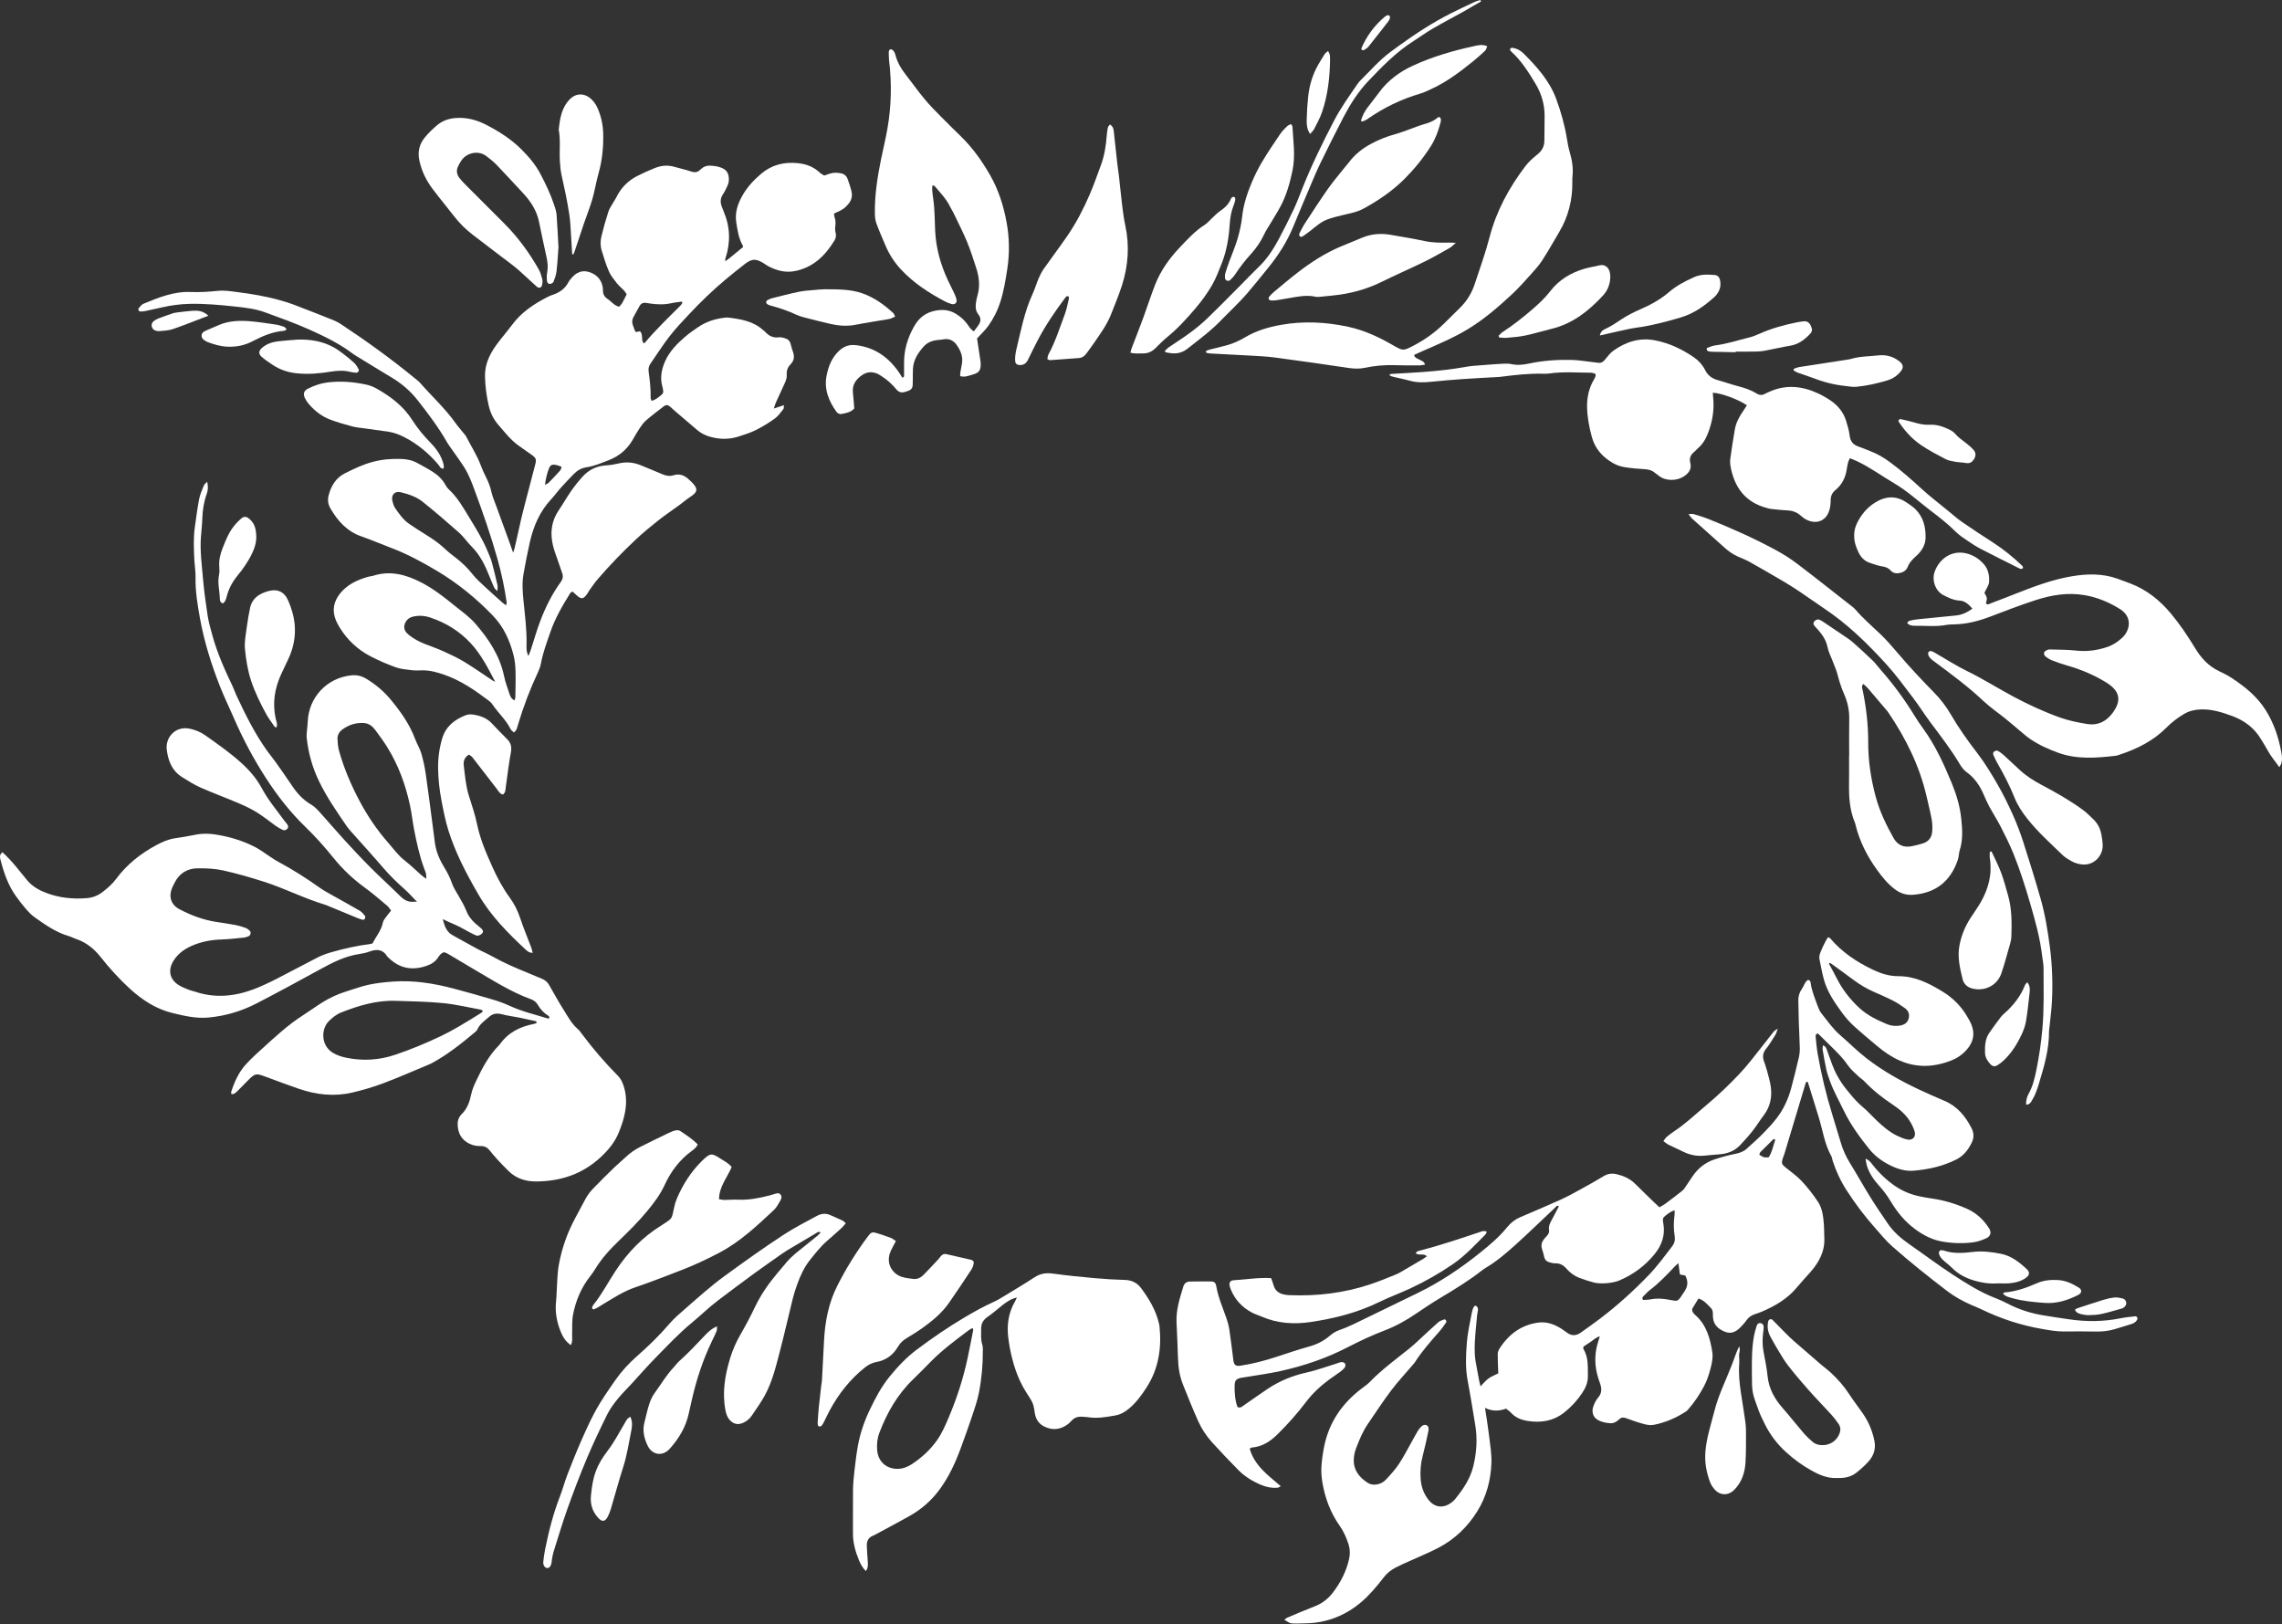 <?xml version="1.0" encoding="UTF-8"?> <svg xmlns="http://www.w3.org/2000/svg" width="3271" height="2328" viewBox="0 0 3271 2328" fill="none"><rect x="0" y="0" width="3271" height="2328" fill="#333333" stroke="none"/><g clip-path="url(#clip0_24_258)"><mask id="mask0_24_258" style="mask-type:luminance" maskUnits="userSpaceOnUse" x="0" y="0" width="3272" height="2328"><path d="M0 0.002H3271V2327.44H0V0.002Z" fill="white"></path></mask><g mask="url(#mask0_24_258)"><path d="M2544.69 1633.59C2543.92 1633.21 2543.15 1632.82 2542.38 1632.44C2536.06 1638.65 2529.69 1644.8 2523.48 1651.12C2522.52 1652.09 2522.3 1653.79 2521.79 1655.05C2528.82 1659.37 2527.53 1658.87 2535.12 1658.9C2540.2 1651.28 2541.59 1642.13 2544.69 1633.59ZM2405.8 1810.37C2403.3 1812.65 2402.07 1813.63 2400.99 1814.77C2389.6 1826.89 2378.13 1838.92 2364.84 1849.06C2361.64 1851.51 2358.89 1854.57 2356.04 1857.45C2354.69 1858.82 2353.03 1860.29 2355.18 1863.18C2358.35 1862.96 2362.01 1863.13 2365.49 1862.4C2373.58 1860.71 2381.54 1861.08 2389.65 1862.4C2406.73 1865.17 2403.62 1867.34 2414.58 1850.86C2419.69 1843.18 2419.84 1835.88 2415.6 1828.16C2413.09 1827.66 2410.81 1827.21 2407.99 1826.65C2407.33 1821.68 2406.69 1816.94 2405.8 1810.37ZM2128.61 2017.64C2130.62 2031.31 2132.91 2044.94 2134.54 2058.66C2136.08 2071.55 2138.29 2084.59 2137.76 2097.46C2136.77 2121.68 2130.75 2144.72 2117.74 2165.76C2103.68 2188.49 2085.15 2206.27 2061.59 2218.53C2047.91 2225.65 2033.54 2231.44 2019.49 2237.86C2013.2 2240.73 2006.83 2243.44 2000.71 2246.63C1993.81 2250.22 1987.81 2254.92 1983.04 2261.31C1977.95 2268.15 1972.39 2274.67 1966.72 2281.04C1946.94 2303.25 1922.86 2318.65 1893.53 2324.47C1882.06 2326.74 1870.12 2326.98 1858.37 2327.4C1850.6 2327.68 1848.57 2326.41 1841.05 2321.47C1842.45 2320.43 1843.53 2319.26 1844.86 2318.7C1857.97 2313.18 1871.03 2307.52 1884.3 2302.41C1894.92 2298.32 1903.61 2291.65 1910.35 2282.88C1921.34 2268.58 1929.55 2252.75 1933.67 2234.97C1935.48 2227.2 1935.15 2219.68 1932.57 2212.16C1929.53 2203.26 1925.81 2194.68 1920.37 2186.98C1907.19 2168.34 1899.41 2147.51 1895.58 2125.2C1894.28 2117.65 1893.68 2109.81 1894.12 2102.18C1894.68 2092.47 1896.12 2082.74 1898.04 2073.2C1905.01 2038.52 1923.86 2011.38 1951.76 1990.15C1955.64 1987.19 1959.81 1984.48 1963.17 1981C1980.77 1962.78 2001.22 1947.96 2020.88 1932.19C2024.68 1929.15 2028.24 1925.8 2031.83 1922.5C2041.71 1913.42 2051.43 1904.17 2061.48 1895.28C2063.77 1893.26 2067.03 1892.18 2070.01 1891.12C2071.83 1890.47 2074.1 1893.59 2072.99 1895.21C2070.01 1899.54 2067.06 1903.94 2063.61 1907.89C2051.31 1921.99 2038.77 1935.88 2028.64 1951.7C2027.76 1953.07 2026.72 1954.33 2025.66 1955.57C2015.12 1967.95 2003.96 1979.86 1994.17 1992.8C1982.41 2008.35 1971.79 2024.77 1960.73 2040.84C1953.29 2051.66 1948.44 2063.74 1943.75 2075.91C1941.68 2081.29 1940.59 2086.78 1940.49 2092.56C1940.21 2107.77 1948.85 2117.7 1960.5 2125.34C1967.84 2130.16 1979.59 2128.06 1986.28 2121C1992.98 2113.93 1999.6 2106.6 2005.02 2098.56C2011.59 2088.82 2016.89 2078.22 2022.7 2067.97C2025.9 2062.32 2028.93 2056.56 2032.23 2050.96C2033.45 2048.88 2035.08 2047 2036.74 2045.23C2038.75 2043.07 2041.21 2041.61 2044.34 2042.5C2046.88 2043.22 2048.42 2046.46 2047.49 2050.88C2044.98 2062.82 2042.44 2074.76 2039.31 2086.55C2036.34 2097.73 2035.48 2108.98 2036.39 2120.42C2037.24 2131.21 2040.87 2141.08 2047.56 2149.63C2056.18 2160.64 2068.5 2162.27 2079.86 2154.02C2081.82 2152.59 2083.82 2151.05 2085.33 2149.18C2096.89 2134.87 2107.33 2119.89 2111.8 2101.62C2116.59 2082.04 2117.92 2062.28 2114.59 2042.32C2111.04 2021.07 2107.72 1999.77 2103.7 1978.6C2100.31 1960.78 2101.17 1942.98 2102.5 1925.12C2103.55 1910.9 2106.81 1897.03 2109.37 1883.05C2110.96 1874.32 2113.63 1869.98 2116.01 1871.82C2120.56 1875.34 2117.72 1879.98 2117.36 1884.21C2115.84 1902.43 2113.21 1920.58 2113.9 1938.93C2114.04 1942.58 2114.27 1946.26 2114.88 1949.85C2116.6 1959.87 2118.53 1969.85 2120.42 1979.84C2120.85 1982.09 2121.48 1984.29 2122.14 1987.02C2133.1 1975.2 2133.1 1975.2 2147.62 1968.4C2147.31 1959.16 2146.78 1949.93 2146.82 1940.7C2146.83 1938.04 2147.99 1935.06 2149.47 1932.77C2162.67 1912.25 2180.74 1898.75 2205.42 1895.59C2217.21 1894.09 2227.88 1898.09 2237.78 1904.22C2240.89 1906.14 2243.77 1908.43 2246.77 1910.53C2253.32 1915.11 2259.76 1914.37 2266 1909.91C2274.93 1903.53 2283.93 1897.23 2292.68 1890.61C2318.36 1871.19 2342.15 1849.63 2364.39 1826.38C2370.28 1820.22 2375.65 1813.56 2381.01 1806.93C2386.12 1800.61 2390.77 1793.92 2395.89 1787.61C2399.67 1782.94 2401.53 1778.17 2400.48 1771.91C2398.72 1761.45 2398.97 1750.85 2400.37 1740.31C2400.58 1738.77 2400.4 1737.18 2400.4 1734.69C2393.88 1736.68 2389.31 1740.53 2384.9 1744.49C2383.9 1745.39 2383.65 1747.43 2383.56 1748.98C2383.46 1750.56 2383.96 1752.19 2384.24 1753.79C2387.11 1770.19 2382 1784.67 2372 1797.09C2358.28 1814.12 2341.01 1826.95 2320.72 1835.43C2311.67 1839.21 2294.25 1840.7 2284.81 1838.25C2277.74 1836.42 2270.77 1834.12 2263.93 1831.55C2256.59 1828.79 2250.37 1824.11 2245.22 1818.21C2240.95 1813.33 2236.03 1810.52 2229.32 1810.68C2226.16 1810.75 2222.88 1809.84 2219.82 1808.87C2216.57 1807.84 2214.41 1805.47 2213.56 1801.98C2212.61 1798.03 2211.67 1794.07 2210.36 1790.24C2208.6 1785.11 2209.71 1780.62 2212.79 1776.46C2213.99 1774.84 2215.44 1773.38 2216.83 1771.9C2219.17 1769.44 2220.93 1766.64 2220.38 1763.17C2219.41 1757.04 2222.19 1752.16 2224.98 1747.13C2228.31 1741.14 2231.33 1734.98 2234.51 1728.84C2231.41 1727.2 2230.43 1729.61 2229.18 1730.78C2210.2 1748.58 2191.56 1766.77 2172.24 1784.2C2158.67 1796.44 2144.72 1808.35 2128.82 1817.65C2127.42 1818.47 2126.08 1819.42 2124.81 1820.43C2106.21 1835.04 2086.11 1847.37 2065.84 1859.49C2053.63 1866.78 2041.71 1874.61 2029.98 1882.67C2015.82 1892.38 2000.96 1900.67 1984.92 1906.82C1966.67 1913.81 1949.04 1922.03 1931.65 1931.03C1901.18 1946.8 1868.75 1957.75 1835.27 1965.14C1818.22 1968.9 1800.84 1971.14 1783.6 1974.06C1782 1974.33 1780.36 1974.44 1778.78 1974.8C1771.87 1976.39 1769.92 1978.51 1769.71 1985.67C1769.41 1996.25 1770.29 2006.72 1773.69 2016.47C1777.93 2018.89 1780.32 2015.98 1782.85 2014.25C1794.26 2006.46 1805.47 1998.38 1816.95 1990.7C1834.03 1979.26 1852.65 1971.67 1872.83 1967.21C1887.07 1964.07 1900.86 1958.9 1914.85 1954.62C1917.57 1953.79 1920.24 1952.49 1923 1952.25C1924.68 1952.11 1927.27 1953.13 1928.03 1954.45C1928.81 1955.83 1928.56 1958.7 1927.57 1960.01C1925.67 1962.54 1923.07 1964.64 1920.49 1966.56C1915.6 1970.19 1910.45 1973.48 1905.54 1977.08C1893.04 1986.28 1881.77 1996.66 1872.29 2009.12C1859.72 2025.63 1846 2041.19 1831.18 2055.78C1820.71 2066.08 1809.09 2073.65 1794.03 2074.77C1793.34 2074.82 1792.69 2075.57 1791.34 2076.42C1794.42 2087.84 1801.05 2097.61 1808.91 2106.11C1816.81 2114.64 1826.27 2121.74 1835.81 2130.14C1833.88 2131.1 1832.64 2132.19 1831.32 2132.31C1823.47 2133.02 1815.91 2131.63 1808.64 2128.66C1796.08 2123.53 1784.57 2116.62 1775.03 2106.95C1762.19 2093.92 1749.53 2080.7 1737.27 2067.13C1729.07 2058.05 1722.3 2047.72 1717.31 2036.57C1709.66 2019.51 1702.76 2002.11 1695.79 1984.76C1691.04 1972.95 1688.96 1960.57 1688.57 1947.83C1688.05 1930.36 1687.23 1912.9 1686.43 1895.44C1685.61 1877.57 1691.04 1860.9 1696.1 1844.16C1697.57 1839.28 1700.86 1836.81 1706.03 1836.8C1715.79 1836.78 1725.55 1836.51 1735.31 1836.69C1740.66 1836.79 1742.46 1838.19 1743.47 1843.88C1746.25 1859.65 1752.63 1874.21 1757.88 1889.16C1759.76 1894.5 1761.29 1900.07 1762.14 1905.66C1764.2 1919.32 1765.78 1933.05 1767.54 1946.75C1767.7 1947.96 1767.73 1949.19 1767.95 1950.39C1769.11 1956.67 1771.57 1958.45 1778.22 1957.4C1795.94 1954.62 1813.25 1950.19 1830.28 1944.54C1845.71 1939.42 1861.15 1934.25 1876.8 1929.87C1887.62 1926.83 1897.18 1922.15 1905.71 1914.82C1909.64 1911.44 1914.25 1908.32 1919.1 1906.66C1932.25 1902.15 1944.53 1895.83 1956.96 1889.78C1982.19 1877.52 2007.43 1865.29 2032.64 1853C2064.25 1837.6 2093.29 1818.05 2120.64 1796.22C2134.87 1784.87 2148.96 1773.03 2160.55 1758.66C2165.43 1752.61 2171.58 1747.84 2178.82 1744.7C2197.85 1736.47 2217.01 1728.52 2235.9 1719.96C2246.25 1715.27 2256.24 1709.76 2266.22 1704.31C2277.28 1698.27 2288.26 1692.06 2299.05 1685.55C2305.1 1681.9 2311.21 1681.46 2317.8 1683.06C2327.46 1685.41 2336.27 1689.31 2343.47 1696.4C2352.45 1705.24 2361.48 1714.05 2370.52 1722.84C2373.1 1725.35 2375.79 1727.74 2378.64 1730.39C2381.55 1728.67 2384.11 1727.46 2386.34 1725.8C2394.8 1719.51 2403.28 1713.23 2411.47 1706.6C2413.93 1704.62 2415.57 1701.58 2417.42 1698.92C2420.21 1694.91 2422.88 1690.82 2425.57 1686.75C2433.47 1674.8 2444.11 1666.18 2457.69 1661.71C2467.33 1658.54 2477.17 1655.83 2487.1 1653.83C2493.28 1652.58 2498.91 1650.83 2503.56 1646.59C2511.36 1639.48 2519.33 1632.51 2526.75 1625.01C2533.61 1618.08 2540.28 1610.87 2546.27 1603.2C2556.4 1590.24 2563.2 1575.44 2567.48 1559.59C2571.4 1545.07 2574.97 1530.44 2578.41 1515.79C2579.42 1511.48 2579.91 1506.92 2579.82 1502.5C2579.56 1489.9 2578.8 1477.32 2578.38 1464.73C2578.04 1454.57 2577.86 1444.4 2577.71 1434.24C2577.62 1428.4 2579 1422.9 2582.42 1418.1C2585.64 1413.58 2586.77 1407.57 2591.55 1404.45C2594.7 1404.9 2595.12 1406.97 2595.39 1408.96C2597 1420.79 2601.78 1431.64 2605.77 1442.72C2606.99 1446.13 2608.58 1449.61 2610.81 1452.42C2619.4 1463.22 2627.23 1474.66 2637.83 1483.78C2650.47 1494.64 2662.22 1506.6 2675.37 1516.78C2698.59 1534.77 2724.14 1549.14 2750.72 1561.61C2762.87 1567.31 2775.18 1572.66 2787.51 1577.95C2805.73 1585.77 2817.29 1599.96 2826.04 1617.11C2829.46 1623.82 2829.67 1630.43 2826.55 1637.05C2821.6 1647.52 2815.07 1656.36 2804.18 1661.86C2784.92 1671.59 2764.38 1676.09 2743.21 1677.93C2731.24 1678.98 2720 1675.52 2709.16 1670.14C2697.26 1664.22 2686.9 1656.4 2678.74 1646.15C2665.34 1629.3 2652.6 1611.97 2643.17 1592.42C2636.28 1578.14 2628.39 1564.34 2623 1549.37C2621.08 1544.03 2619.1 1538.65 2617.88 1533.13C2615.78 1523.61 2614.17 1513.97 2612.53 1504.35C2612.23 1502.57 2612.77 1500.65 2612.96 1498.33C2617.64 1499.66 2617.98 1503.22 2619.06 1506.05C2622.55 1515.15 2625.44 1524.5 2629.34 1533.41C2632.25 1540.06 2636 1546.42 2640.02 1552.49C2643.83 1558.23 2648.38 1563.49 2652.77 1568.83C2657.92 1575.11 2663.36 1581.05 2669.68 1586.32C2676.84 1592.3 2683.09 1599.36 2689.85 1605.82C2698.7 1614.27 2707.95 1622.28 2719.02 1627.71C2723.74 1630.02 2728.72 1632.09 2733.81 1633.23C2741.45 1634.94 2746.68 1629.3 2744.44 1621.75C2742.96 1616.76 2740.58 1611.91 2737.88 1607.44C2731.66 1597.12 2722.49 1589.53 2712.64 1583C2697.99 1573.29 2684.35 1562.48 2672.26 1549.69C2669.77 1547.05 2666.45 1545.21 2663.84 1542.66C2658.62 1537.56 2652.78 1532.79 2648.73 1526.84C2642.47 1517.65 2634.89 1509.84 2627.07 1502.15C2619.86 1495.05 2612.63 1487.97 2605.73 1481.19C2602.22 1482.19 2602.38 1484.47 2602.57 1486.36C2603.4 1494.44 2604.06 1502.57 2605.48 1510.56C2610.7 1539.81 2617.45 1568.7 2626.28 1597.1C2630.51 1610.69 2634.62 1624.32 2638.65 1637.97C2641.67 1648.18 2645.98 1657.7 2651.59 1666.79C2661.63 1683.05 2670.92 1699.77 2680.99 1716C2688.92 1728.77 2697.44 1741.18 2705.89 1753.62C2714 1765.56 2724.67 1774.88 2736.47 1783.08C2757.52 1797.7 2778 1813.17 2799.46 1827.13C2818.85 1839.74 2838.46 1852.24 2860.3 1860.56C2866.36 1862.87 2872.29 1865.64 2878.05 1868.63C2893.73 1876.77 2910.33 1882.08 2927.67 1885.06C2940.49 1887.26 2953.38 1889.12 2966.26 1890.99C2990.6 1894.54 3014.87 1894.38 3039.08 1889.56C3046.24 1888.13 3053.54 1887.41 3060.8 1886.58C3061.69 1886.48 3063.15 1887.52 3063.57 1888.4C3063.99 1889.3 3063.79 1890.83 3063.27 1891.76C3061.37 1895.16 3058.09 1896.82 3054.52 1897.93C3046.76 1900.35 3038.98 1902.75 3031.19 1905.07C3022.54 1907.64 3013.71 1908.63 3004.67 1908.48C2989.22 1908.24 2973.76 1908.2 2958.3 1908.37C2947.63 1908.48 2937.25 1906.52 2926.84 1904.72C2896.57 1899.49 2867.7 1889.96 2840.07 1876.59C2835.31 1874.29 2830.36 1872.4 2825.52 1870.27C2813.21 1864.87 2801.63 1858.48 2790.8 1850.23C2763.95 1829.74 2737.59 1808.65 2712.25 1786.35C2703.15 1778.34 2695.5 1768.67 2687.39 1759.57C2672.49 1742.83 2659.07 1724.89 2646.94 1706.1C2638.34 1692.79 2631.63 1678.34 2626.74 1663.15C2626.12 1661.22 2626.08 1659.01 2625.11 1657.29C2615.15 1639.64 2612.67 1619.58 2606.75 1600.63C2601.54 1583.96 2596.41 1567.28 2591.3 1550.78C2588.6 1550.1 2588.36 1551.96 2587.94 1553.37C2577.97 1586.47 2568.06 1619.57 2558.1 1652.67C2557.28 1655.4 2556.18 1658.03 2555.3 1660.74C2553.25 1667.07 2553.96 1668.85 2559.35 1673.23C2567.23 1679.63 2575.71 1685.51 2582.58 1692.88C2591.12 1702.05 2598.93 1712.07 2605.86 1722.52C2612.28 1732.19 2613.47 1743.86 2614.37 1755.27C2614.85 1761.34 2614.6 1767.47 2614.94 1773.56C2616.04 1793.18 2607.62 1808.95 2595.16 1823.12C2588.72 1830.45 2581.99 1837.54 2575.78 1845.06C2562.17 1861.54 2544.43 1871.92 2525.13 1880.08C2522.13 1881.34 2519.04 1882.38 2515.94 1883.39C2510.77 1885.08 2506.5 1887.78 2503.31 1892.41C2500.78 1896.07 2497.67 1899.37 2494.56 1902.57C2488.48 1908.85 2481.29 1912.31 2472.58 1908.8C2463.48 1905.12 2456.38 1899.37 2455.39 1888.61C2455.36 1888.2 2455.33 1887.8 2455.31 1887.39C2455.02 1882.99 2455.99 1878.19 2452.37 1874.68C2447.22 1869.67 2442.79 1863.61 2434.57 1861.16C2431.33 1866.48 2428.21 1871.58 2425.55 1875.94C2425.24 1880.75 2427.94 1882.92 2430.29 1885.02C2446.23 1899.25 2451.42 1918.55 2454.45 1938.38C2455.57 1945.71 2453.85 1953.82 2451.93 1961.18C2449.59 1970.19 2446.63 1979.3 2442.22 1987.43C2435.86 1999.15 2428.48 2010.4 2419.51 2020.43C2418.7 2021.34 2417.85 2022.28 2416.85 2022.93C2402.75 2032.16 2387.52 2038.81 2371 2042.08C2366.77 2042.92 2361.96 2042.5 2357.74 2041.4C2349.12 2039.14 2340.61 2036.31 2332.27 2033.16C2328.1 2031.59 2324.6 2030.77 2321.06 2034.12C2317.43 2037.57 2313.34 2040.21 2308.06 2039.86C2301.5 2039.44 2295.1 2038.13 2289.45 2034.63C2283.65 2031.04 2281.16 2023.68 2283.72 2016.27C2285.28 2011.73 2287.4 2007.01 2290.52 2003.45C2296.16 1997.02 2296.18 1990.42 2293.55 1983.03C2291.91 1978.44 2290.37 1973.79 2289.21 1969.07C2285.36 1953.27 2285.97 1937.61 2291.05 1922.14C2291.66 1920.28 2292.21 1918.4 2293.16 1915.31C2287.29 1916.96 2284.05 1920.62 2280.18 1923.15C2276.52 1925.56 2272.87 1928 2269.72 1930.08C2269.63 1931.9 2269.25 1932.91 2269.6 1933.46C2277.26 1945.6 2275.8 1959.37 2276.06 1972.62C2276.22 1981.21 2272.71 1989.37 2267.89 1996.59C2260.84 2007.14 2252.34 2016.45 2242.39 2024.34C2226.69 2036.79 2208.73 2039.72 2189.37 2036.54C2180.29 2035.05 2172.2 2031.77 2165.83 2024.82C2163.93 2022.75 2161.51 2021.18 2158.87 2019C2148.7 2022.67 2138.43 2022.98 2128.51 2017.73C2128.31 2017.43 2128.1 2017.14 2127.9 2016.84C2128.14 2017.11 2128.37 2017.37 2128.61 2017.64Z" fill="white"></path><path d="M781.077 694.841C784.212 693.227 785.468 692.922 786.227 692.136C791.866 686.301 797.495 680.449 802.905 674.403C804.038 673.136 804.25 671.044 805.03 668.949C802.303 668.018 800.423 667.316 798.502 666.744C797.343 666.398 796.133 666.159 794.928 666.04C791.197 665.667 788.656 666.965 787.201 670.58C784.336 677.701 782.507 685.101 781.077 694.841ZM922.07 491.632C923.258 491.632 923.845 491.799 924.006 491.608C939.914 472.654 957.726 455.527 975.239 438.11C976.359 436.997 977.164 435.555 978.026 434.209C978.18 433.968 977.89 433.443 977.642 432.292C972.582 433.013 967.355 433.412 962.296 434.551C952.201 436.827 942.141 436.479 932.028 435.047C930.018 434.762 928.022 434.39 926.012 434.108C921.983 433.541 918.812 434.869 916.793 438.495C913.829 443.818 910.949 449.187 907.97 454.501C905.832 458.314 905.714 462.21 907.197 466.24C908.177 468.905 909.078 471.602 910.155 474.227C910.424 474.883 911.238 475.317 911.839 475.889C913.646 475.522 915.547 475.138 917.392 474.763C922.076 479.566 918.862 486.146 922.07 491.632ZM709.765 977.114C699.615 957.62 689.828 938.399 675.206 922.479C658.98 904.811 639.179 892.521 616.394 884.994C608.481 882.38 600.436 881.877 592.406 883.703C586.079 885.139 581.477 889.145 579.829 895.63C578.199 902.043 581.702 906.561 586.346 910.252C593.054 915.586 600.541 919.619 608.515 922.754C617.947 926.463 627.536 929.827 636.753 934.01C646.697 938.521 656.648 943.217 665.95 948.89C679.778 957.323 693.033 966.696 706.555 975.633C707.526 976.275 708.69 976.627 709.765 977.114ZM735.482 792.07C736.634 788.728 737.262 787.339 737.593 785.884C740.831 771.609 743.979 757.313 747.241 743.044C748.601 737.098 750.121 731.186 751.657 725.283C756.884 705.213 762.194 685.163 767.378 665.081C769.126 658.306 768.131 656.18 761.954 651.827C755.645 647.381 749.33 642.943 743.048 638.459C731.65 630.324 723.296 619.195 714.231 608.804C707.448 601.028 702.959 591.89 700.609 581.807C697.369 567.912 695.505 553.832 695.185 539.551C694.8 522.442 701.723 507.883 711.388 494.504C718.524 484.625 726.684 475.489 733.929 465.682C747.365 447.494 765.536 435.505 785.273 425.456C787.442 424.351 789.716 423.396 792.029 422.638C802.081 419.346 810.117 413.682 815.054 404.016C816.143 401.882 817.931 400.084 819.501 398.22C826.13 390.355 834.509 386.694 844.489 389.917C854.289 393.083 861.39 399.563 863.651 410.186C864.071 412.161 864.318 414.225 864.276 416.24C864.161 421.657 866.594 425.695 870.959 428.509C876.355 431.986 880.114 437.88 887.463 439.676C888.898 437.96 890.667 436.35 891.808 434.375C894.029 430.529 895.897 426.479 898.287 421.773C897.239 420.254 896.126 418.154 894.561 416.475C891.234 412.907 887.289 409.86 884.3 406.048C880.062 400.645 875.518 395.156 872.8 388.96C868.568 379.316 865.525 369.119 862.432 359.017C860.377 352.304 860.495 345.183 862.13 338.455C865.009 326.621 868.346 314.875 872.08 303.283C873.545 298.736 876.56 294.68 878.94 290.441C880.327 287.969 882.058 285.676 883.281 283.133C889.874 269.444 899.977 259.112 913.417 252.245C921.732 247.997 930.313 244.212 938.975 240.715C947.865 237.127 957.103 236.382 966.493 239.07C974.306 241.307 982.288 243.016 989.966 245.632C995.108 247.384 999.423 247.52 1003.42 243.534C1007.31 239.649 1011.8 237.215 1017.52 237.428C1024.51 237.688 1031.32 238.577 1037.5 242.134C1041.24 244.291 1043.39 247.683 1044.25 251.851C1045.26 256.76 1044.94 261.604 1042.76 266.164C1040.82 270.194 1039.07 274.399 1036.54 278.034C1032.37 284.019 1032.14 290.051 1034.77 296.531C1035.69 298.791 1036.46 301.114 1037.41 303.359C1046.72 325.292 1047.3 347.544 1039.94 370.11C1039.6 371.174 1039.56 372.34 1039.27 374.115C1040.85 373.317 1041.97 372.97 1042.81 372.285C1050.32 366.205 1057.78 360.066 1064.88 354.257C1064.88 353.078 1065.03 352.585 1064.86 352.283C1058.8 341.856 1057.13 330.341 1055.34 318.605C1053.24 304.788 1057.3 292.834 1063.61 281.295C1070.51 268.66 1080.24 258.216 1091.17 248.956C1106.31 236.124 1123.93 231.877 1143.51 233.849C1155.71 235.077 1166.38 239.045 1175.3 247.596C1176.99 249.221 1179.3 250.211 1181.49 251.601C1184.35 250.617 1187 249.655 1189.69 248.794C1194.87 247.133 1200.13 247.355 1205.38 248.392C1210.15 249.336 1213.5 252.171 1215.07 256.75C1217.05 262.51 1219.13 268.276 1220.48 274.197C1221.99 280.828 1220.7 287.013 1216.03 292.43C1210.72 298.601 1208.15 300.576 1195.49 306.089C1195.73 307.783 1195.7 309.77 1196.31 311.537C1197.68 315.485 1197.94 319.375 1197.37 323.531C1196.95 326.68 1196.89 330.11 1197.69 333.141C1198.84 337.46 1198.21 341.309 1196.03 344.848C1183.06 365.932 1166.63 382.426 1141.25 388.167C1126.77 391.443 1113.9 388.134 1101.33 381.625C1098.81 380.322 1096.58 378.48 1094.15 377.001C1083.33 370.427 1077.56 370.683 1067.45 378.563C1058.48 385.564 1049.56 392.656 1040.82 399.949C1021.75 415.861 1003.91 433.098 986.955 451.231C977.518 461.328 967.949 471.4 959.513 482.311C949.83 494.837 941.356 508.295 932.305 521.313C929.841 524.859 929.206 528.615 929.788 532.88C931.495 545.373 932.953 557.897 932.627 570.556C932.598 571.628 933.408 572.723 934.104 574.517C940.319 572.905 944.73 568.739 949.242 564.916C950.266 564.05 950.728 561.969 950.653 560.488C950.53 558.083 949.856 555.684 949.23 553.331C945.929 540.908 948.312 529.18 953.391 517.737C959.847 503.191 970.853 492.337 982.595 482.2C988.12 477.431 994.253 473.343 1000.26 469.169C1011.87 461.109 1024.93 456.923 1038.88 455.332C1040.49 455.148 1042.15 454.951 1043.75 455.151C1061.6 457.397 1079.3 460.131 1093.45 472.823C1094.36 473.636 1095.53 474.191 1096.31 475.093C1101.73 481.29 1108.11 484.691 1116.7 483.441C1119.38 483.052 1122.36 483.978 1125.07 484.747C1129.21 485.918 1132.16 488.422 1133.24 492.92C1134.18 496.862 1135.4 500.757 1136.74 504.587C1138.95 510.904 1138.31 516.743 1133.62 521.596C1129.39 525.969 1127.19 530.838 1127.72 536.962C1128.11 541.572 1126.47 545.741 1124.56 549.846C1120.27 559.06 1116.03 568.3 1111.87 577.576C1110.93 579.663 1110.42 581.942 1109.26 585.527C1114.65 583.742 1118.58 582.439 1123.67 580.751C1123.35 583.433 1123.69 585.315 1122.91 586.274C1119.08 590.965 1115.57 596.279 1110.77 599.752C1102.25 605.923 1093.18 611.518 1083.78 616.236C1075.83 620.225 1067.18 622.926 1058.68 625.668C1045.14 630.031 1031.46 629.866 1017.78 625.989C1011.01 624.071 1004.86 620.966 999.509 616.47C988.304 607.054 977.229 597.482 966.122 587.949C964.271 586.361 962.612 584.544 960.72 583.01C956.886 579.903 954.751 579.796 950.937 582.756C942.593 589.227 934.135 595.577 926.148 602.466C922.527 605.588 919.598 609.666 916.917 613.687C913.086 619.433 909.801 625.541 906.23 631.463C898.392 644.458 887.382 653.711 873.272 659.286C862.677 663.472 852.146 667.936 840.803 669.702C833.637 670.818 827.706 674.078 822.743 679.121C816.475 685.492 810.298 691.962 804.327 698.611C799.439 704.053 795.174 710.068 790.172 715.396C773.774 732.859 764.741 753.981 759.513 776.901C756.077 791.966 753.184 807.165 750.447 822.374C748.122 835.298 749.097 848.336 750.391 861.304C752.41 881.527 755.029 901.692 754.777 922.09C754.708 927.654 754.047 933.441 757.432 940.201C758.845 936.604 759.911 934.243 760.713 931.797C765.266 917.892 769.217 903.762 774.394 890.097C781.904 870.279 791.343 851.33 803.843 834.101C806.793 830.034 807.453 826.116 805.855 821.547C804.111 816.562 802.422 811.557 800.738 806.551C798.018 798.468 794.767 790.513 792.727 782.26C788.238 764.095 790.226 746.832 801.124 730.982C807.111 722.274 812.219 712.959 818.275 704.301C823.387 696.993 828.957 689.935 834.924 683.308C844.006 673.223 855.458 667.746 869.224 666.973C875.278 666.634 881.356 665.534 887.273 664.146C898.429 661.529 909.027 662.785 919.465 667.26C929.184 671.427 939.107 675.126 948.766 679.424C954.224 681.852 959.697 682.988 965.342 681.172C974.245 678.309 981.234 681.441 987.571 687.355C988.463 688.187 989.396 688.978 990.274 689.824C1001.75 700.899 1000.02 705.236 988.932 712.511C983.843 715.851 979.246 719.929 974.321 723.531C964.15 730.969 953.646 737.98 943.767 745.784C932.616 754.595 921.591 763.649 911.242 773.372C891.974 791.476 873.599 810.496 856.373 830.573C852.153 835.49 848.552 840.941 844.74 846.201C843.551 847.841 842.716 849.738 841.528 851.38C835.981 859.049 833.247 859.271 826.026 852.748C824.262 851.156 822.525 849.535 820.64 847.801C819.272 848.73 817.975 849.164 817.415 850.059C806.199 868.019 795.562 886.297 788.694 906.456C783.719 921.059 778.194 935.493 775.396 950.777C774.6 955.124 773.029 959.441 771.142 963.457C759.7 987.807 750.247 1012.9 742.504 1038.65C741.377 1042.4 741.007 1046.68 736.592 1049.83C734.935 1048.17 732.798 1046.87 731.868 1044.97C725.328 1031.65 714.001 1021.87 705.936 1009.69C704.401 1007.37 702.132 1005.41 699.877 1003.71C680.318 989.017 660.257 975.22 636.837 967.088C626.375 963.456 615.901 960.53 604.708 960.816C599.83 960.941 594.89 961.156 590.074 960.555C582.443 959.605 574.53 959.016 567.388 956.453C555.174 952.072 543.155 946.886 531.618 940.944C513.213 931.465 498.313 917.788 487.327 900.098C485.188 896.654 483.163 893.083 481.589 889.358C475.624 875.242 478.147 862.179 487.557 850.51C497.953 837.617 512.318 831.058 527.834 826.642C530.172 825.977 532.695 825.931 535.003 825.193C559.655 817.323 582.257 823.619 604.18 834.986C621.261 843.84 636.278 855.598 651.135 867.668C661.546 876.127 672.638 883.737 681.511 893.986C700.635 916.081 716.434 939.893 722.55 969.153C724.29 977.476 727.356 985.528 729.957 993.658C731.19 997.512 732.56 1001.4 737.404 1003.86C737.906 1002.26 738.666 1000.92 738.687 999.575C738.891 986.964 739.33 974.34 738.949 961.742C738.717 954.068 737.969 946.226 736.058 938.819C730.619 917.732 721.954 898.428 706.392 882.279C682.501 857.488 656.052 835.945 626.621 818.384C605.357 805.698 583.48 793.854 560.155 785.066C546.076 779.761 532.258 773.727 518.051 768.808C497.518 761.699 484.269 746.892 473.735 728.907C470.29 723.026 469.342 716.647 471.041 710.055C474.537 696.496 481.479 684.916 494.142 678.53C507.156 671.966 520.34 665.64 534.681 661.881C547.873 658.424 561.084 657.388 574.552 657.777C582.79 658.016 590.753 659.542 598.043 663.53C605.529 667.625 613.077 671.654 620.267 676.23C627.876 681.074 634.359 687.202 638.707 695.344C639.839 697.466 641.29 699.568 643.053 701.177C655.588 712.623 663.79 727.209 672.475 741.439C682.22 757.406 692.092 773.315 699.224 790.7C701.228 795.586 703.507 800.417 704.898 805.482C707.911 816.457 710.515 827.548 713.078 838.64C713.559 840.719 713.075 843.022 712.999 847.187C710.553 844.697 709.148 843.834 708.578 842.587C706.209 837.419 703.98 832.179 701.904 826.885C695.632 810.884 688.329 795.589 675.865 783.207C669.535 776.919 664.53 769.227 657.895 763.331C640.881 748.212 623.559 733.406 605.818 719.151C596.872 711.963 585.756 708.367 574.696 705.567C565.884 703.336 560.288 709.326 562.466 718.105C563.34 721.624 564.426 725.345 566.431 728.279C572.159 736.657 578.019 745.074 586.599 750.902C594.335 756.155 602.167 761.284 610.139 766.169C620.228 772.353 629.857 779.056 638.481 787.234C643.185 791.695 648.373 795.672 653.527 799.627C662.606 806.595 670.627 814.482 677.757 823.521C683.002 830.17 689.563 835.818 695.786 841.647C703.797 849.151 712.042 856.408 720.225 863.728C721.643 864.997 723.251 866.055 725.316 867.624C725.804 865.545 726.414 864.401 726.264 863.365C723.255 842.407 718.853 821.718 713.134 801.35C703.675 767.659 692.131 734.654 680.005 701.833C675.899 690.72 671.737 679.699 665.387 669.716C659.715 660.801 653.387 652.303 647.357 643.615C645.271 640.609 642.982 637.716 641.178 634.547C628.862 612.915 613.944 593.126 598.616 573.59C588.165 560.27 575.6 549.59 561.112 540.941C544.695 531.142 528.447 521.058 512.134 511.086C510.052 509.813 507.921 508.588 505.98 507.12C487.018 492.786 465.752 482.388 444.284 472.741C423.181 463.259 401.298 455.451 379.537 447.512C366.108 442.613 351.83 440.967 337.684 439.433C315.856 437.065 293.994 435.033 271.97 435.494C258.471 435.777 245.233 437.612 232.106 440.574C224.173 442.363 216.241 444.169 208.279 445.824C205.929 446.313 203.477 446.458 201.068 446.486C199.158 446.508 197.475 443.373 198.727 441.898C200.774 439.49 202.867 436.519 205.602 435.394C227.436 426.402 249.265 417.441 273.704 418.519C286.692 419.092 299.666 418.146 312.666 416.836C321.424 415.953 330.511 417.398 339.358 418.525C359.939 421.147 380.418 424.475 400.44 430.083C407.092 431.947 413.766 433.853 420.212 436.311C439.595 443.701 458.899 451.304 478.165 458.995C481.909 460.49 485.524 462.484 488.891 464.712C525.214 488.747 560.51 514.197 594.208 541.82C597.037 544.139 600.052 546.34 602.439 549.07C619.024 568.042 637.782 585.09 652.485 605.738C656.252 611.028 660.594 615.905 664.653 620.988C665.92 622.575 667.411 624.067 668.314 625.848C675.295 639.62 683.847 652.587 689.224 667.192C691.322 672.894 693.92 678.436 696.625 683.885C699.891 690.461 702.661 697.067 704.214 704.37C705.723 711.469 708.774 718.252 711.264 725.132C717.355 741.954 723.524 758.748 729.637 775.562C731.407 780.429 733.097 785.324 735.482 792.07Z" fill="white"></path><path d="M610.788 1259.55C611.75 1252.82 609.485 1248.81 607.998 1244.77C601.365 1226.78 597.275 1208.14 593.653 1189.39C591.422 1177.84 590.203 1166.08 587.741 1154.59C581.408 1124.99 571.194 1096.81 555.144 1071C549.788 1062.4 543.799 1054.16 537.712 1046.04C533.747 1040.75 528.738 1036.77 521.555 1036.3C510.057 1035.53 499.876 1038.89 490.736 1045.59C486.242 1048.89 483.531 1053.58 483.759 1059.17C483.989 1064.81 484.47 1070.59 485.969 1075.99C492.839 1100.74 502.87 1124.27 514.826 1146.97C526.415 1168.97 540.228 1189.46 556.681 1208.18C564.178 1216.71 570.714 1226.07 579.857 1233.1C584.674 1236.81 589.124 1240.99 593.714 1244.98C598.85 1249.45 603.509 1254.5 610.788 1259.55ZM692.32 1449.04C691.031 1448.23 690.132 1447.28 689.095 1447.09C671.124 1443.82 653.248 1439.5 635.123 1437.72C612.535 1435.51 589.747 1435.21 567.033 1434.46C539.677 1433.55 514.075 1441.28 488.987 1451.17C482.052 1453.91 476.486 1458.56 471.221 1463.74C460.346 1474.45 459.406 1498.46 477.379 1509.11C483.438 1512.7 489.956 1514.76 496.743 1516.12C520.329 1520.87 543.396 1519.53 566.376 1511.8C588.762 1504.27 610.463 1495.23 631.742 1485.12C640.164 1481.11 648.399 1476.66 656.467 1471.98C667.698 1465.46 678.704 1458.56 689.767 1451.75C690.681 1451.19 691.298 1450.15 692.32 1449.04ZM597.815 1292.63C591.565 1286.27 585.657 1279.51 578.989 1273.62C568.297 1264.18 558.202 1254.26 548.91 1243.4C534.389 1226.43 519.295 1209.95 504.469 1193.25C502.043 1190.51 499.478 1187.84 497.426 1184.84C482.973 1163.68 468.327 1142.64 457.144 1119.45C447.676 1099.82 441.961 1079.16 439.621 1057.54C439.276 1054.35 439.713 1051.06 439.945 1047.82C440.264 1043.37 440.942 1038.94 441.105 1034.48C442.395 999.335 468.872 971.288 503.925 967.916C511.523 967.186 518.41 968.854 524.913 972.769C538.286 980.82 550.11 990.746 560.037 1002.73C574.354 1020.01 587.292 1038.2 595.173 1059.54C597.701 1066.38 601.813 1072.7 603.848 1079.66C606.693 1089.37 608.817 1099.38 610.282 1109.41C613.926 1134.35 617.03 1159.36 620.335 1184.35C621.348 1192.01 622.313 1199.67 623.293 1207.34C624.923 1220.08 629.79 1231.66 636.414 1242.5C641.098 1250.17 645.174 1257.97 648.066 1266.57C650.106 1272.63 654.071 1278.03 657.147 1283.75C660.801 1290.54 665.153 1297.06 667.866 1304.21C670.874 1312.13 675.474 1318.48 681.74 1323.88C684.513 1326.26 687.43 1328.49 690.087 1331C691.946 1332.76 693.249 1335.27 691.365 1337.47C689.925 1339.16 687.613 1340.57 685.462 1341.02C683.709 1341.39 681.48 1340.43 679.71 1339.56C674.608 1337.04 669.522 1334.45 664.629 1331.55C655.528 1326.16 645.55 1322.85 634.641 1317.37C637.292 1327.9 640.316 1335.84 648.913 1340.52C660.693 1346.94 672.328 1353.62 684.141 1359.98C690.935 1363.64 698.129 1366.56 704.847 1370.35C722.262 1380.15 740.601 1387.91 759.057 1395.45C765.083 1397.91 771.074 1400.45 777.076 1402.97C781.324 1404.75 784.656 1407.48 787 1411.58C794.049 1423.93 800.911 1436.41 808.533 1448.4C814.385 1457.6 819.504 1467.43 828.05 1474.75C830.785 1477.09 832.849 1480.26 835.042 1483.19C850.44 1503.71 867.207 1523.09 885.179 1541.36C890.63 1546.91 893.222 1553.08 895.084 1560.39C900.735 1582.56 895.165 1603 886.919 1623.28C881.264 1637.19 872.076 1648.2 861.193 1658.36C835.09 1682.73 803.947 1693.1 768.833 1693.36C753.556 1693.48 739.913 1689.23 728.838 1678.31C723.343 1672.89 717.979 1667.33 712.749 1661.65C708.894 1657.47 705.283 1653.05 701.694 1648.63C698.387 1644.56 694.264 1642.47 688.988 1642.61C683.207 1642.76 677.694 1641.72 672.466 1639.08C661.044 1633.29 656.242 1623.65 656.01 1611.3C655.905 1605.73 657.953 1600.62 661.762 1596.9C670.058 1588.8 673.278 1578.74 675.576 1567.8C676.975 1561.13 679.946 1554.69 682.884 1548.46C691.407 1530.41 700.789 1512.84 714.989 1498.4C715.559 1497.82 716.165 1497.25 716.631 1496.59C728.646 1479.59 745.825 1471.31 765.668 1467.5C766.831 1467.27 767.923 1466.68 768.978 1466.29C769.84 1463.49 767.526 1463.53 766.241 1463.23C758.726 1461.5 751.184 1459.87 743.618 1458.37C735.645 1456.79 727.501 1455.88 719.678 1453.77C712.335 1451.79 706.477 1452.53 700.592 1457.82C694.564 1463.25 687.639 1467.62 684.278 1475.5C683.673 1476.92 682.338 1478.13 681.11 1479.17C661.825 1495.43 642.113 1511.1 619.9 1523.3C617.767 1524.47 615.524 1525.47 613.272 1526.4C591.857 1535.27 570.631 1544.65 548.935 1552.78C534.51 1558.18 519.584 1562.53 504.57 1566.01C478.943 1571.95 453.573 1569.11 428.852 1560.7C412.684 1555.2 396.7 1549.16 380.687 1543.21C366.752 1538.03 365.836 1538.13 355.09 1548.86C350.485 1553.46 346.044 1558.23 341.378 1562.76C338.82 1565.25 336.428 1568.21 331.935 1568.32C331.713 1567.2 331.069 1566 331.355 1565.09C334.898 1553.78 339.535 1542.91 346.346 1533.19C349.815 1528.24 353.993 1523.71 358.253 1519.39C363.673 1513.9 369.448 1508.76 375.163 1503.57C394.121 1486.34 412.844 1468.83 434.592 1454.99C443.845 1449.11 452.684 1442.56 461.985 1436.76C473.065 1429.84 484.918 1424.45 497.439 1420.63C507.943 1417.42 518.305 1413.52 529.011 1411.27C540.099 1408.94 551.491 1407.75 562.812 1406.9C592.353 1404.7 621.236 1409.29 649.694 1416.76C668.959 1421.83 688.127 1427.28 707.231 1432.93C715.006 1435.23 722.705 1438.04 730.067 1441.43C748.241 1449.8 767.59 1454.32 786.308 1460.08C788.421 1457.83 787.015 1456.55 785.763 1455.78C779.384 1451.82 774.568 1446.44 770.778 1440.03C768.641 1436.42 765.61 1433.82 761.601 1432.37C732.292 1421.82 706.288 1404.94 679.594 1389.4C666.945 1382.03 654.447 1374.41 641.84 1366.97C640.135 1365.96 638.194 1365.36 636.814 1364.76C631.827 1366.06 629.695 1369.71 627.45 1373.01C623.324 1379.08 617.398 1382.32 610.708 1384.57C589.778 1391.59 571.449 1387.56 555.906 1371.68C555.622 1371.39 555.244 1371.16 555.041 1370.82C548.833 1360.5 540.046 1360.02 529.785 1363.79C525.232 1365.46 520.388 1366.58 515.58 1367.28C495.033 1370.26 476.996 1379.35 459.085 1389.22C428.808 1405.89 398.383 1422.31 367.691 1438.2C346.216 1449.33 323.281 1456.1 299.042 1458.39C281.228 1460.07 264.228 1456.05 247.247 1451.94C223.729 1446.25 204.048 1433.39 186.421 1417.35C171.063 1403.38 157.162 1387.97 144.245 1371.69C134.966 1360 123.803 1350.82 109.431 1345.96C105.583 1344.66 101.96 1342.65 98.076 1341.51C79.77 1336.1 64.481 1325.25 49.253 1314.39C44.692 1311.14 40.726 1306.89 37.022 1302.64C32.224 1297.13 27.832 1291.24 23.494 1285.35C11.697 1269.33 5.542 1250.84 0.586 1231.88C-0.332 1228.37 -0.688 1224.61 3.519 1221.48C10.299 1227.73 16.592 1234.44 22.504 1241.51C28.24 1248.37 33.65 1255.5 39.471 1262.28C46.82 1270.84 56.545 1276.17 66.843 1280.02C85.405 1286.97 104.788 1288.89 124.497 1287.28C132.783 1286.6 140.293 1283.67 146.927 1278.55C154.034 1273.06 160.838 1267.3 166.219 1260.01C181.741 1238.99 201.707 1223.25 224.601 1211.01C232.891 1206.57 241.4 1202.87 250.832 1201.47C260.476 1200.04 270.125 1198.51 279.659 1196.49C292.313 1193.81 304.779 1195.03 317.204 1197.51C334.843 1201.04 351.834 1206.55 367.716 1215.13C370.923 1216.87 373.922 1218.99 376.985 1220.98C384.477 1225.86 391.637 1231.35 399.493 1235.53C420.006 1246.46 439.454 1258.99 458.379 1272.43C463.994 1276.42 470.157 1279.66 476.168 1283.06C489.262 1290.47 502.506 1297.62 515.485 1305.23C518.509 1307 520.928 1309.99 523.183 1312.78C523.882 1313.65 523.483 1315.87 522.889 1317.14C522.544 1317.88 520.685 1318.48 519.724 1318.25C516.984 1317.59 514.308 1316.58 511.691 1315.51C497.393 1309.64 483.121 1303.7 468.839 1297.79C468.087 1297.48 467.345 1297.13 466.568 1296.9C436.483 1287.98 408.497 1273.45 378.686 1263.88C359.343 1257.68 339.758 1251.99 319.945 1247.59C308.154 1244.97 295.703 1244.42 283.562 1244.51C268.696 1244.62 257.077 1251.51 250.255 1265.29C248.993 1267.84 247.609 1270.35 246.539 1272.98C241.513 1285.34 245.21 1296.79 257.11 1303.1C273.72 1311.9 291.216 1318.45 309.923 1321.35C319.162 1322.78 328.426 1324.1 337.611 1325.82C342.384 1326.72 347.086 1328.18 351.672 1329.8C353.882 1330.59 355.953 1332.12 357.72 1333.72C360.249 1336.01 359.425 1340.54 356.275 1341.89C354.062 1342.83 351.668 1343.64 349.291 1343.88C338.779 1344.92 328.259 1346.17 317.715 1346.52C302.891 1347 288.627 1349.6 275.022 1355.54C264.37 1360.19 255.262 1366.73 248.896 1376.74C240.191 1390.42 243.025 1404.05 256.824 1412.33C261.318 1415.02 266.345 1416.87 271.228 1418.86C273.85 1419.93 276.721 1420.36 279.414 1421.28C307.698 1430.88 335.617 1428.29 363.033 1418.09C374.433 1413.84 385.479 1408.5 396.35 1403C415.941 1393.08 435.198 1382.51 454.772 1372.56C460.888 1369.45 467.429 1366.96 474.027 1365.06C492.784 1359.64 511.81 1355.35 531.227 1352.97C532.01 1352.88 532.752 1352.44 534.243 1351.9C538.815 1342.27 546.635 1333.75 548.854 1322.15C549.489 1318.83 552.357 1315.88 554.422 1312.91C556.22 1310.32 558.329 1307.95 560.585 1305.13C558.466 1302.45 557.067 1299.91 554.993 1298.18C544.375 1289.32 533.946 1280.18 522.768 1272.09C505.834 1259.82 490.864 1245.57 477.831 1229.38C465.313 1213.83 452.083 1199.02 437.714 1185.15C415.95 1164.15 397.481 1140.36 381.11 1115.04C363.43 1087.7 348.144 1059 335.197 1029.08C328.738 1014.15 321.528 999.531 315.566 984.413C303.011 952.572 292.72 919.946 286.631 886.236C283.099 866.682 279.862 846.984 280.289 826.899C280.462 818.822 279.012 810.723 278.599 802.619C277.794 786.779 277.075 770.921 279.351 755.129C281.265 741.854 282.872 728.514 285.426 715.36C286.722 708.678 289.675 702.294 292.173 695.89C292.815 694.245 294.571 693.033 296.855 690.445C298.739 697.557 298.059 703.075 296.193 708.288C292.169 719.527 290.385 731.047 290.01 742.943C289.718 752.268 288.541 761.562 287.916 770.88C286.629 790.049 289.221 809.061 290.836 828.069C292.382 846.269 294.904 864.408 297.66 882.473C299.065 891.68 301.733 900.716 304.165 909.74C311.073 935.37 321.889 959.469 333.269 983.346C335.366 987.745 336.891 992.415 338.949 996.835C351.826 1024.5 365.418 1051.78 383.266 1076.69C386.817 1081.64 390.834 1086.26 394.353 1091.23C402.576 1102.85 410.788 1114.48 418.699 1126.31C426.039 1137.28 434.657 1146.63 446.272 1153.37C451.389 1156.34 455.598 1161.14 459.66 1165.61C470.856 1177.95 481.574 1190.72 492.824 1203C505.178 1216.49 517.644 1229.9 530.561 1242.84C544.628 1256.94 559.416 1270.32 573.586 1284.32C579.132 1289.8 585.034 1293.27 593.017 1292.44C594.618 1292.27 596.26 1292.5 597.883 1292.55C598.241 1292.67 598.599 1292.79 598.957 1292.91C598.576 1292.82 598.196 1292.73 597.815 1292.63Z" fill="white"></path><path d="M2503.99 580.929C2492.42 572.63 2466.11 563.018 2455.09 562.927C2455.32 565.728 2455.52 568.466 2455.77 571.201C2457.28 588.139 2454.44 604.445 2448.47 620.25C2445.27 628.709 2440.89 636.444 2433.85 642.421C2431.99 643.995 2430.51 646.021 2428.62 647.536C2423.36 651.74 2421.09 656.685 2422.88 663.581C2425.01 671.772 2421.13 677.647 2414.53 682.213C2403.03 690.16 2386.8 689.336 2377.89 681.996C2376.01 680.446 2373.86 679.219 2372.03 677.619C2367.82 673.94 2362.93 672.814 2357.43 672.48C2347.71 671.889 2337.96 671.106 2328.36 669.516C2322.87 668.605 2317.23 666.702 2312.41 663.932C2297.49 655.362 2286.46 643.622 2281.72 626.272C2277.84 612.039 2275.14 597.782 2274.9 583.055C2274.68 568.921 2277.76 555.631 2285.07 543.416C2285.89 542.034 2286.57 540.537 2287.1 539.017C2287.33 538.333 2287.02 537.461 2286.89 535.821C2284.94 535.307 2282.72 534.215 2280.5 534.209C2260.59 534.162 2240.65 532.413 2220.79 535.302C2217.19 535.826 2213.48 535.672 2209.82 535.612C2191.06 535.309 2172.49 537.333 2153.93 539.69C2152.32 539.895 2150.71 540.18 2149.09 540.275C2131.65 541.283 2114.2 542.088 2096.77 543.299C2081.39 544.368 2066.01 545.721 2050.66 547.255C2040.88 548.234 2031.25 548.482 2021.63 545.841C2013.79 543.692 2005.79 542.135 1997.88 540.272C1995.6 539.737 1993.25 539.246 1991.38 537.184C1992.7 536.558 1993.38 535.976 1994.09 535.932C2009.5 534.985 2024.93 534.305 2040.32 533.15C2060.99 531.6 2081.58 529.321 2102.01 525.663C2109.18 524.38 2116.52 524.033 2123.8 523.446C2133.92 522.628 2144.05 521.861 2154.18 521.332C2158.22 521.12 2162.42 521.04 2166.34 521.875C2174.94 523.711 2183.3 522.888 2191.72 521.081C2211.71 516.791 2231.95 515.39 2252.34 515.845C2256.4 515.935 2260.46 516.26 2264.49 516.717C2273.36 517.722 2282.23 518.834 2291.08 519.996C2295.22 520.54 2297.88 518.625 2300.44 515.59C2304.34 510.952 2308.04 505.792 2312.91 502.383C2330.82 489.814 2350.31 483.475 2372.7 487.88C2393.1 491.893 2411.18 500.583 2428.11 512.191C2434.96 516.887 2440.4 523.053 2444.08 530.356C2448.07 538.273 2454.13 542.653 2462.48 544.903C2471.89 547.444 2481.07 550.873 2490.51 553.297C2500.03 555.742 2509.3 558.672 2517.66 563.888C2521.95 566.565 2525.91 566.784 2530.22 564.266C2531.97 563.247 2533.9 562.543 2535.75 561.697C2559.24 550.949 2582.46 553.074 2605.33 563.52C2611.6 566.382 2617.67 569.839 2623.4 573.667C2634.17 580.864 2642.2 590.513 2646.14 603.004C2648.33 609.963 2650.4 617.097 2651.27 624.305C2652.28 632.71 2656.34 637.562 2664.16 640.13C2669.95 642.029 2675.52 644.587 2681.22 646.754C2691.55 650.683 2700.79 656.25 2709.73 662.883C2725.12 674.304 2739.42 686.848 2753.5 699.806C2765.75 711.073 2779.05 721.194 2791.93 731.762C2798.84 737.434 2805.56 743.414 2812.89 748.493C2827.26 758.445 2841.92 767.984 2856.6 777.466C2871.69 787.209 2885.57 798.423 2898.51 810.836C2899.28 811.578 2899.54 812.856 2899.98 813.761C2898.15 816.18 2896.04 815.453 2894.34 814.602C2876.15 805.52 2857.95 796.464 2839.91 787.102C2833.43 783.739 2827.2 779.822 2821.17 775.697C2814.81 771.346 2808.2 767.072 2802.81 761.656C2791.56 750.349 2778.96 740.732 2766.37 731.144C2749.56 718.341 2733.98 703.821 2715.7 693.051C2697.5 682.323 2680.4 669.743 2661.19 660.712C2658.3 659.353 2655.31 658.22 2651.66 656.688C2650.65 658.894 2649.59 660.541 2649.13 662.34C2648.24 665.884 2647.58 669.496 2647.02 673.109C2645.21 684.829 2640.12 694.795 2630.93 702.36C2626.14 706.307 2624.06 710.977 2624.05 717.175C2624.04 721.983 2623.55 726.996 2622.12 731.557C2616.93 748.131 2601.77 751.908 2587.93 744.109C2585.13 742.529 2582.69 740.275 2580.18 738.21C2574.6 733.62 2568.25 731.694 2561.04 731.439C2553.35 731.166 2545.68 730.191 2538.02 729.381C2536.02 729.169 2534.06 728.467 2532.1 727.94C2501.32 719.659 2485.83 698.139 2480.48 668.002C2479.85 664.446 2479.75 660.639 2480.25 657.068C2482.23 642.991 2484.31 628.919 2486.82 614.927C2488.56 605.17 2493.4 596.644 2499.01 588.565C2500.6 586.273 2502.06 583.892 2503.99 580.929Z" fill="white"></path><path d="M1394.15 1903.36C1392 1904.59 1389.9 1905.53 1388.12 1906.87C1369.32 1921.07 1350.36 1935.08 1333.81 1951.99C1325.56 1960.41 1317.3 1968.82 1308.82 1977C1286.41 1998.61 1271.4 2024.82 1260.47 2053.66C1257.37 2061.85 1256.62 2070.26 1257.35 2078.84C1258.71 2094.93 1270.64 2105.47 1286.73 2105.28C1294.38 2105.19 1301.12 2102.44 1307.25 2098.4C1320.91 2089.39 1332.87 2078.48 1342.51 2065.14C1350.21 2054.5 1355.26 2042.52 1360.31 2030.54C1371.68 2003.52 1380.74 1975.75 1386.84 1947.06C1389.71 1933.56 1392.32 1920.01 1394.98 1906.46C1395.12 1905.78 1394.61 1904.97 1394.15 1903.36ZM1457.5 1859.66C1449.1 1861.71 1442.77 1866.02 1436.74 1870.79C1429.74 1876.33 1423.04 1882.31 1415.71 1887.36C1409.42 1891.69 1406.28 1896.83 1406.36 1904.57C1406.44 1912.29 1405.55 1919.96 1408.09 1927.53C1408.96 1930.14 1408.79 1933.15 1408.8 1935.99C1408.89 1956.37 1407.05 1976.63 1403.1 1996.57C1400.9 2007.68 1397.12 2018.51 1393.53 2029.29C1388.51 2044.32 1383.12 2059.23 1377.69 2074.12C1369.57 2096.36 1359.8 2117.79 1345.39 2136.76C1333.93 2151.86 1319.7 2163.91 1303.19 2173.14C1287.59 2181.88 1271.77 2190.24 1256.04 2198.75C1254.61 2199.53 1253.21 2200.4 1251.69 2200.96C1244.47 2203.66 1242.08 2209.15 1242.52 2216.39C1242.97 2223.69 1243.21 2231 1243.85 2238.28C1244.26 2242.8 1244.41 2247.1 1241.13 2251.81C1236.35 2247.05 1233.5 2241.73 1231.22 2236.22C1226.07 2223.75 1222.5 2210.93 1222.63 2197.19C1222.84 2176.46 1222.41 2155.72 1222.71 2134.99C1222.84 2125.67 1223.82 2116.34 1224.87 2107.08C1226.21 2095.38 1227.65 2083.67 1229.72 2072.09C1232.96 2054 1238.99 2036.82 1246.94 2020.17C1254.85 2003.59 1263.42 1987.51 1275.02 1973.21C1286.58 1958.97 1299.1 1945.67 1313.81 1934.59C1336.22 1917.71 1359.32 1901.92 1383.54 1887.64C1396.89 1879.77 1410.3 1872.28 1424.41 1865.95C1429.22 1863.8 1433.77 1861.04 1438.28 1858.3C1453.21 1849.21 1468.28 1840.33 1482.86 1830.72C1491.27 1825.19 1499.69 1824.09 1509.48 1825.44C1529.18 1828.17 1549 1830.13 1568.82 1831.92C1583.37 1833.23 1597.99 1834.13 1612.6 1834.51C1622.43 1834.77 1630.12 1838.82 1635.64 1846.26C1646.82 1861.33 1656.5 1877.32 1661.01 1895.87C1661.39 1897.45 1661.82 1899.04 1661.99 1900.65C1665.23 1931.86 1660.9 1961.5 1643.6 1988.39C1636.55 1999.36 1628.94 2009.87 1618.9 2018.42C1612.88 2023.55 1606.22 2027.44 1598.47 2028.78C1585.67 2031 1572.83 2033.39 1559.72 2031.26C1556.92 2030.8 1554.05 2030.8 1551.21 2030.58C1545.18 2030.1 1540 2031.75 1535.85 2036.36C1534.22 2038.17 1532.48 2039.94 1530.54 2041.38C1520.15 2049.06 1508.99 2050.48 1497.26 2044.83C1490.74 2041.69 1486.27 2036.56 1484.21 2029.51C1483.87 2028.35 1483.56 2027.15 1483.39 2025.95C1481.13 2009.63 1480.12 2010.18 1470.63 1995.06C1458.41 1975.6 1451.57 1953.81 1447.36 1931.25C1446.54 1926.86 1445.94 1922.42 1445.35 1917.99C1442.9 1899.31 1445.4 1881.53 1455.04 1865.05C1456.03 1863.35 1456.69 1861.46 1457.5 1859.66Z" fill="white"></path><path d="M2844.43 849.748C2848.58 856.875 2848.58 856.875 2846.65 864.94C2849.39 867.542 2852 865.304 2854.39 864.407C2866.95 859.693 2879.44 854.798 2891.93 849.886C2917.31 839.899 2942.87 830.464 2969.9 825.931C2991.78 822.26 3013.59 821.811 3034.92 829.353C3041.06 831.521 3047.14 833.816 3053.23 836.122C3076.63 844.991 3095.51 859.953 3111.46 879.003C3124.56 894.647 3135.87 911.548 3146.43 928.916C3155.1 943.171 3165.7 954.948 3181.12 962.073C3187.74 965.135 3194.26 968.619 3200.32 972.67C3218.66 984.921 3235.53 998.637 3247.55 1017.74C3259.47 1036.69 3266.33 1057.28 3270.17 1079.1C3271.1 1084.36 3271.56 1089.61 3269.85 1094.78C3269.4 1096.16 3268.4 1097.36 3267.09 1099.6C3261.04 1090.79 3254.67 1083.53 3250.09 1074.92C3247.42 1069.9 3244.24 1065.16 3241.37 1060.25C3231.73 1043.71 3217.51 1032.85 3199.73 1026.28C3184.79 1020.76 3169.75 1016.02 3153.47 1016.84C3145.15 1017.27 3137.51 1019.17 3130.31 1023.47C3121.17 1028.93 3112.78 1035.38 3105.33 1042.89C3086.49 1061.89 3063.36 1073.3 3038.4 1081.63C3036.47 1082.28 3034.52 1083.01 3032.52 1083.24C3004.97 1086.41 2977.48 1088.67 2950.53 1079.02C2936.29 1073.92 2922.61 1067.72 2910.1 1059.24C2904.41 1055.38 2899.31 1050.67 2894 1046.28C2887.44 1040.85 2881.02 1035.24 2874.4 1029.89C2863.96 1021.47 2852.73 1013.91 2843.02 1004.74C2821.36 984.294 2797.53 966.674 2773.71 948.977C2769.78 946.051 2765.56 943.397 2763.99 938.448C2763.57 937.138 2763.82 934.949 2764.68 934.086C2765.55 933.218 2767.78 932.924 2769.04 933.391C2771.67 934.372 2774.08 935.983 2776.54 937.397C2790.65 945.485 2804.35 954.403 2818.94 961.505C2842.01 972.737 2863.62 986.5 2886.21 998.543C2907.75 1010.03 2929.95 1020.29 2952.93 1028.47C2965.48 1032.94 2978.82 1035.63 2992.02 1037.75C3006.9 1040.14 3018.98 1034.17 3028.04 1022.06C3042.24 1003.07 3037.56 989.76 3019.53 978.483C3001.76 967.371 2982.76 959.469 2962.68 953.795C2955.27 951.7 2948 949.018 2940.81 946.244C2937.83 945.096 2935.08 943.189 2932.48 941.279C2930.43 939.768 2929.11 937.241 2930.27 934.864C2931.03 933.309 2933.12 932.168 2934.86 931.404C2936.28 930.786 2938.07 930.825 2939.68 930.88C2951.45 931.284 2963.31 931.067 2974.98 932.394C2990.71 934.181 3005.74 932.365 3020.61 927.289C3028.91 924.458 3035.91 919.695 3042.19 913.846C3053.05 903.727 3056.98 884.553 3039.18 873.247C3023.67 863.4 3006.95 856.352 2988.54 853.107C2964.12 848.801 2940.65 852.763 2917.69 860.2C2896.05 867.21 2874.77 875.37 2853.52 883.527C2836.28 890.147 2818.7 894.647 2800.16 894.948C2796.91 895.001 2793.6 894.989 2790.43 895.596C2775.07 898.54 2759.59 896.701 2744.17 896.882C2740.55 896.924 2736.85 896.506 2733.64 892.851C2734.8 891.706 2735.67 890.1 2736.87 889.795C2740.79 888.797 2744.81 888.025 2748.83 887.61C2767.01 885.733 2785.22 884.119 2803.39 882.182C2812.27 881.234 2818.92 878.3 2827.24 872.348C2821.97 866.631 2817.15 861.185 2808.44 860.743C2800.2 860.326 2792.66 856.629 2785.54 852.929C2773.97 846.917 2768.75 831.431 2773.22 819.175C2779.81 801.125 2797.28 788.078 2818.42 793.117C2828.59 795.544 2837.24 801.217 2843.92 808.963C2849.94 815.94 2851.78 825.219 2851.16 834.166C2850.82 839.026 2847.19 843.657 2844.43 849.748Z" fill="white"></path><path d="M1400.5 485.08C1401.92 494.464 1403.45 504.476 1404.95 514.492C1405.25 516.502 1405.59 518.52 1405.68 520.544C1406.12 530.677 1403.48 534.534 1393.5 537.125C1388.17 538.507 1382.83 541.065 1376.29 539.092C1376.39 536.948 1376.31 535.021 1376.62 533.159C1377.34 528.765 1378.46 524.428 1379.04 520.019C1380.34 510.1 1376.47 501.558 1370.88 493.869C1366.55 487.921 1360.37 485.038 1352.75 486.276C1351.14 486.536 1349.54 486.867 1347.92 486.97C1338.75 487.559 1330.2 489.529 1323.79 496.866C1315.89 505.905 1309.4 515.646 1308.65 528.093C1308.33 533.366 1308.47 538.666 1308.4 543.954C1308.35 546.8 1308.4 549.652 1308.22 552.489C1307.99 556.081 1306.01 558.539 1302.73 559.878C1300.85 560.643 1298.9 561.258 1296.96 561.832C1292.2 563.234 1288.24 562.161 1284.98 558.217C1278.98 550.964 1272.13 544.619 1264.18 539.526C1261.79 537.995 1259.41 536.322 1256.79 535.301C1249.52 532.463 1242.5 532.965 1235.9 537.496C1226.92 543.655 1221.29 551.426 1222.58 562.99C1223.39 570.218 1223.83 577.486 1224.5 585.462C1219.73 590.888 1212.49 592.32 1205.34 593.445C1203.44 593.746 1200.37 592.17 1199.16 590.497C1187.89 574.824 1180.9 557.823 1184.9 537.995C1187.6 524.615 1192.45 512.367 1202.82 502.714C1209.91 496.122 1217.62 493.557 1227.28 494.743C1255.24 498.172 1275.24 513.333 1290.24 536.233C1291.33 537.899 1292.31 539.637 1293.22 541.135C1296.18 540.908 1295.88 538.957 1295.9 537.513C1295.99 531.818 1295.94 526.121 1295.89 520.427C1295.71 501.648 1300.9 484.467 1310.09 468.108C1317.15 455.528 1326.84 447.833 1341.21 445.187C1351.79 443.239 1361.28 444.268 1370.44 449.942C1376.77 453.862 1382.16 458.612 1386.56 464.622C1389.14 468.147 1391.22 472.243 1396 474.884C1398 472.191 1399.86 469.669 1401.74 467.162C1405.81 461.73 1406.97 456.307 1402.26 450.509C1398.38 445.737 1398.16 439.991 1398.9 434.232C1399.36 430.613 1400.05 426.978 1401.09 423.485C1405.1 410.037 1403.45 396.844 1399.23 383.875C1395.08 371.118 1391.05 358.269 1385.88 345.914C1379.93 331.684 1372.82 317.943 1366.15 304.017C1365.1 301.821 1363.58 299.847 1362.56 297.638C1357.02 285.611 1347.85 276.281 1339.44 266.387C1339.06 265.941 1337.98 266.093 1336.43 265.834C1336.35 268.215 1336.06 270.509 1336.25 272.762C1336.63 277.215 1337.2 281.656 1337.83 286.082C1339.97 301.022 1339.68 316.089 1340.45 331.104C1341.7 355.313 1347.99 378.425 1358.13 400.45C1361.19 407.101 1364.62 413.578 1367.71 420.216C1369.07 423.143 1370.38 426.19 1371.04 429.324C1372.07 434.143 1368.55 437.1 1363.66 435.654C1360.56 434.736 1357.47 433.575 1354.61 432.071C1331.46 419.892 1309.74 405.743 1291.7 386.464C1282.14 376.24 1274.67 364.71 1269.22 351.86C1264.77 341.379 1260.14 330.954 1256.24 320.268C1254.61 315.819 1254.1 310.769 1254.03 305.979C1253.66 279.815 1257.63 254.107 1262.83 228.563C1265.84 213.819 1269.45 199.186 1272.04 184.373C1277.67 152.131 1278.4 119.704 1274.47 87.181C1273.99 83.162 1273.97 79.073 1273.95 75.014C1273.95 72.897 1274.9 70.477 1277.15 70.649C1278.74 70.77 1280.6 72.576 1281.56 74.113C1282.83 76.135 1283.48 78.589 1284.15 80.931C1286.75 90.086 1291.45 98.091 1297.22 105.57C1306.67 117.804 1315.68 130.39 1325.52 142.301C1332.75 151.061 1340.87 159.109 1348.84 167.235C1358.24 176.821 1367.83 186.213 1377.46 195.575C1394.21 211.882 1407.47 230.667 1419.14 250.92C1431.33 272.096 1438.45 294.897 1442.82 318.523C1446.89 340.577 1447.29 362.996 1443.87 385.316C1441.34 401.801 1438.64 418.229 1433.41 434.171C1429.57 445.913 1423.91 456.718 1416.9 466.694C1412.3 473.239 1406.23 478.748 1400.5 485.08Z" fill="white"></path><path d="M1728.55 503.12C1730.25 502.451 1731.9 501.597 1733.66 501.144C1742.31 498.909 1751.05 496.995 1759.65 494.555C1768.67 491.991 1777.06 488.003 1785.19 483.19C1800.77 473.969 1817.99 468.894 1835.67 465.698C1868.11 459.832 1900.5 461.477 1932.58 468.393C1955.03 473.234 1975.75 482.721 1995.58 494.162C2011.15 503.15 2011.18 503.273 2026.83 495.032C2042.39 486.837 2056.6 476.713 2069.2 464.41C2077.05 456.738 2084.82 448.967 2092.66 441.281C2102.44 431.694 2109.46 420.304 2113.74 407.402C2121.17 385.021 2129.19 362.761 2135.12 339.972C2144.93 302.25 2163.08 268.996 2186.36 238.279C2191.2 231.881 2197.43 226.33 2203.74 221.29C2210.33 216.02 2213.69 209.829 2213.68 201.459C2213.66 189.258 2214.14 177.056 2214 164.858C2213.81 148.645 2209.24 133.654 2200.82 119.746C2190.69 103.011 2180.37 86.469 2165.56 73.3C2165 72.803 2164.81 71.886 2164.44 71.134C2164.87 68.345 2166.97 68.332 2168.98 68.684C2174.77 69.696 2179.73 72.539 2183.83 76.619C2202.95 95.652 2220.93 115.654 2230.52 141.43C2237.46 160.103 2242.8 179.307 2246.04 199.039C2247.02 205.03 2248.07 211.056 2249.75 216.875C2253.17 228.704 2255.42 240.584 2253.96 252.96C2253.67 255.372 2253.73 257.836 2253.77 260.274C2254.19 286.098 2248.19 310.245 2234.98 332.515C2226.88 346.153 2219.16 360.029 2210.52 373.313C2205.68 380.753 2199.57 387.423 2193.6 394.051C2185.16 403.41 2176.77 412.88 2167.58 421.464C2148.27 439.492 2128.38 456.721 2105.7 470.736C2084.09 484.084 2060.86 493.653 2037.8 503.774C2034.16 505.371 2030.57 507.066 2026.94 508.719C2027.95 513.448 2031.73 513.613 2034.26 515.257C2037.13 517.129 2041.3 517.434 2042.6 522.618C2039.62 523.045 2036.99 523.739 2034.37 523.741C2022.58 523.749 2010.78 523.768 1998.99 523.389C1984.68 522.93 1970.54 524.194 1956.57 527.143C1948.88 528.767 1941.34 528.579 1933.58 527.435C1898.19 522.216 1862.79 517.084 1827.33 512.387C1814.87 510.736 1802.23 510.266 1789.65 509.525C1771.4 508.449 1753.13 507.639 1734.87 506.646C1732.91 506.539 1730.98 505.971 1729.03 505.618C1728.87 504.785 1728.71 503.953 1728.55 503.12Z" fill="white"></path><path d="M2670.78 980.291C2667.62 983.958 2669.5 987.071 2670.11 990.051C2675.11 1014.38 2677.9 1038.93 2677.86 1063.78C2677.82 1090.36 2681.72 1116.38 2688.65 1142.01C2694.32 1162.98 2703.63 1182.35 2714.23 1201.15C2719.85 1211.14 2728.64 1215.14 2739.93 1212.93C2745.49 1211.85 2751.04 1210.52 2756.43 1208.78C2764.68 1206.14 2769.09 1199.99 2769.64 1191.55C2770.01 1185.93 2769.89 1180.12 2768.89 1174.59C2766.92 1163.81 2764.2 1153.17 2761.77 1142.47C2751.73 1098.25 2731.96 1058.44 2706.69 1021.14C2705.55 1019.46 2704.19 1017.94 2702.87 1016.39C2694.22 1006.17 2685.59 995.916 2676.84 985.771C2675.1 983.76 2672.88 982.167 2670.78 980.291ZM2650.6 1083.78C2650.6 1065.89 2650.36 1048 2650.68 1030.12C2650.89 1017.64 2648.18 1005.87 2643.24 994.62C2639.3 985.642 2636.38 976.428 2633.92 966.949C2632.1 959.927 2629 953.238 2626.44 946.41C2624.16 940.335 2620.99 934.444 2619.74 928.168C2617.83 918.561 2613.03 910.86 2606.85 903.707C2604.99 901.556 2602.99 899.528 2601.14 897.367C2599.42 895.358 2598.61 893.072 2600.51 890.789C2602.46 888.451 2605.09 887.141 2608.08 888.273C2610.32 889.121 2612.35 890.576 2614.37 891.926C2626.19 899.834 2638.01 907.737 2649.74 915.769C2652.74 917.825 2655.55 920.216 2658.25 922.668C2666.97 930.59 2675.76 938.442 2684.2 946.665C2688.54 950.901 2692.1 955.928 2696.13 960.489C2714.22 980.936 2730.17 1002.94 2744.48 1026.17C2748.31 1032.39 2752.4 1038.47 2756.69 1044.37C2774.31 1068.56 2786.53 1095.55 2797.84 1123.04C2804.53 1139.28 2809.45 1155.95 2811.25 1173.52C2812.79 1188.55 2813.82 1203.44 2809.17 1218.2C2807.71 1222.81 2807.83 1227.93 2806.29 1232.49C2795.82 1263.46 2773.98 1280.5 2741.28 1282.5C2732.17 1283.06 2723.85 1280.4 2716.25 1274.68C2705.66 1266.71 2697.51 1256.61 2689.99 1246.04C2676.22 1226.71 2665.46 1205.81 2659.79 1182.56C2659.51 1181.38 2659.27 1180.16 2658.8 1179.04C2651.17 1161.01 2650.1 1142.03 2650.4 1122.8C2650.6 1109.8 2650.44 1096.78 2650.44 1083.78H2650.6Z" fill="white"></path><path d="M1212.36 1753.19C1210.12 1755.78 1208.51 1758.05 1206.51 1759.88C1199.6 1766.18 1192.62 1772.4 1185.55 1778.51C1176.26 1786.55 1168.78 1796.19 1161.16 1805.71C1152.66 1816.34 1147.1 1828.53 1142.57 1841.21C1140.25 1847.71 1138.08 1854.31 1136.42 1861C1130.15 1886.25 1124.45 1911.64 1117.88 1936.81C1112.24 1958.42 1107.03 1980.32 1096.22 2000.12C1090.79 2010.07 1084.1 2019.36 1077.73 2028.79C1074.75 2033.2 1070.79 2036.69 1065.83 2039C1058.11 2042.6 1051.84 2041.51 1046.05 2035.28C1042.32 2031.25 1040.82 2026.35 1039.81 2021C1034.98 1995.49 1039.18 1970.87 1046.61 1946.5C1050.19 1934.79 1055.04 1923.72 1061.2 1913.08C1068.73 1900.07 1075.77 1886.74 1082.23 1873.18C1090.71 1855.39 1101.87 1839.51 1114.48 1824.53C1118.94 1819.24 1123.37 1813.94 1127.86 1808.69C1136.11 1799.03 1146.42 1791.68 1156.18 1783.72C1161.53 1779.35 1166.97 1775.08 1172.3 1770.69C1173.75 1769.49 1174.93 1767.98 1176.4 1766.43C1172.91 1764.51 1171.07 1766.74 1169.17 1767.85C1155.48 1775.84 1141.87 1783.97 1128.26 1792.1C1125.81 1793.56 1123.46 1795.17 1121.13 1796.8C1107.85 1806.17 1094.46 1815.4 1081.34 1824.99C1063.95 1837.71 1046.71 1850.63 1029.52 1863.61C1016.21 1873.66 1004.34 1885.44 991.501 1896.01C972.882 1911.33 956.561 1928.87 939.765 1945.96C927.808 1958.13 916.609 1971.05 905.05 1983.61C898.454 1990.78 891.401 1997.57 885.314 2005.15C879.743 2012.08 874.287 2019.39 870.373 2027.31C860.121 2048.08 850.137 2069.03 841.17 2090.38C831.257 2113.98 822.137 2137.94 813.525 2162.05C806.145 2182.71 799.917 2203.78 793.313 2224.71C792.221 2228.17 791.765 2231.84 791.098 2235.42C790.802 2237.02 790.826 2238.67 790.513 2240.26C789.54 2245.19 786.774 2248.07 783.776 2247.41C780.75 2246.75 778.328 2243.17 778.74 2238.67C779.293 2232.61 780.2 2226.55 781.393 2220.58C786.578 2194.63 793.137 2169.08 802.763 2144.34C806.738 2134.13 809.452 2123.43 813.424 2113.21C820.05 2096.17 826.833 2079.17 834.251 2062.46C851.407 2023.82 857.977 2012.39 882.269 1977.76C891.163 1965.08 901.608 1953.78 913.316 1943.51C929.816 1929.03 945.532 1913.74 959.845 1896.98C966.4 1889.31 974.272 1882.7 981.92 1876.04C1000.31 1860.03 1018.36 1843.63 1038.12 1829.23C1066.06 1808.87 1094.11 1788.71 1123.07 1769.82C1138.44 1759.8 1154.72 1751.49 1170.8 1742.77C1177.9 1738.92 1184.51 1738.67 1191.65 1742.22C1196.74 1744.75 1202.11 1746.7 1207.25 1749.15C1208.93 1749.96 1210.27 1751.5 1212.36 1753.19Z" fill="white"></path><path d="M1284.19 1778.76C1281.35 1784.18 1278.95 1788.38 1276.91 1792.74C1271.64 1803.96 1273.57 1816.04 1282.33 1824.09C1285.22 1826.75 1288.95 1828.99 1292.69 1830.13C1298.09 1831.77 1303.81 1832.54 1309.45 1833.1C1315.03 1833.66 1319.87 1831.22 1323.71 1827.33C1330.83 1820.11 1337.74 1812.66 1344.68 1805.26C1346.07 1803.79 1347.17 1802.05 1348.49 1800.51C1350.45 1798.21 1352.97 1796.75 1356.01 1797.42C1368.3 1800.11 1380.56 1802.94 1392.8 1805.85C1393.82 1806.1 1394.59 1807.35 1395.66 1808.3C1396.02 1813.02 1394.06 1817.11 1391.64 1820.78C1381.35 1836.38 1371.03 1851.96 1360.33 1867.28C1350.19 1881.79 1336.72 1893 1322.47 1903.21C1315.21 1908.41 1307.57 1913.1 1299.9 1917.69C1294.54 1920.9 1290.3 1924.81 1287.08 1930.31C1280.19 1942.11 1269.94 1949.66 1256.3 1952.12C1250.14 1953.23 1244.88 1955.91 1239.97 1959.81C1218.6 1976.77 1202.13 1997.7 1189.24 2021.58C1186.15 2027.3 1183.5 2033.26 1180.53 2039.05C1179.62 2040.82 1178.51 2042.58 1177.12 2043.98C1176.5 2044.62 1174.93 2044.57 1173.85 2044.39C1173.24 2044.29 1172.42 2043.38 1172.31 2042.73C1172.04 2041.16 1171.98 2039.52 1172.09 2037.92C1172.58 2030.64 1173.02 2023.34 1173.75 2016.08C1174.77 2005.98 1176.01 1995.91 1177.19 1985.82C1177.48 1983.4 1178.06 1981 1178.19 1978.58C1179.23 1959.52 1180.17 1940.45 1181.17 1921.39C1182.62 1893.94 1187.7 1867.44 1200.29 1842.62C1212.83 1817.88 1227.37 1794.44 1243.95 1772.24C1248.69 1765.89 1249.91 1765.35 1257.31 1767.57C1263.92 1769.55 1270.46 1771.83 1276.93 1774.25C1279.09 1775.06 1280.95 1776.71 1284.19 1778.76Z" fill="white"></path><path d="M1591 178.379C1595.86 181.518 1596.14 185.327 1596.55 188.884C1598.31 204.216 1599.85 219.573 1601.57 234.91C1602.25 240.96 1603.3 246.967 1603.98 253.016C1605.58 267.139 1606.89 281.295 1608.62 295.4C1609.76 304.657 1611 313.945 1612.97 323.051C1619.31 352.409 1617.21 381.286 1608.03 409.627C1603.53 423.522 1597.86 437.047 1592.51 450.655C1586.5 465.933 1576.7 478.998 1567.56 492.431C1564.37 497.133 1560.85 501.619 1557.56 506.26C1554.84 510.105 1551.32 512.795 1546.58 513.185C1532.84 514.316 1519.09 515.272 1505.33 516.185C1504.24 516.257 1503.08 515.462 1501.25 514.827C1501.75 512.521 1501.74 510.028 1502.79 508.113C1512.79 489.827 1518.93 469.962 1526.23 450.592C1528.93 443.413 1530.29 435.718 1532.12 428.225C1532.38 427.17 1531.87 425.926 1531.74 424.889C1528.95 423.719 1527.76 425.629 1526.62 427.146C1512.22 446.346 1498.77 466.171 1487.59 487.445C1482.68 496.797 1478.06 506.304 1473.42 515.8C1471.05 520.67 1467.42 523.287 1461.92 523.249C1458.03 523.222 1455.53 521.393 1455.18 517.734C1454.95 515.33 1454.99 512.86 1455.24 510.457C1455.59 507.231 1456.06 503.99 1456.83 500.84C1463.37 474.065 1468.33 446.843 1480.01 421.537C1483.4 414.186 1485.63 406.307 1488.83 398.858C1490.89 394.063 1493.33 389.317 1496.32 385.056C1507.28 369.433 1518.81 354.201 1529.63 338.485C1542.34 320.027 1552.71 300.181 1561.58 279.644C1567.7 265.49 1572.84 250.907 1578.16 236.421C1583.25 222.583 1585.39 208.132 1586.48 193.485C1586.74 189.86 1587.27 186.225 1588.05 182.68C1588.35 181.319 1589.71 180.191 1591 178.379Z" fill="white"></path><path d="M2904.25 1583.39C2903.95 1577.2 2905.31 1572.14 2907.89 1567.53C2913.74 1557.06 2916.45 1545.61 2918.83 1534.04C2922.84 1514.53 2925.71 1494.91 2927.51 1475.01C2930.17 1445.74 2929.18 1416.51 2929.2 1387.26C2929.21 1381.62 2927.88 1375.98 2927.23 1370.33C2924.28 1344.77 2917.4 1320.12 2910.23 1295.51C2903.17 1271.29 2895.59 1247.24 2886.16 1223.85C2880.85 1210.68 2874.45 1197.92 2867.99 1185.26C2863.01 1175.5 2857.01 1166.25 2851.78 1156.61C2848.68 1150.91 2845.99 1144.95 2843.45 1138.97C2837.93 1125.99 2830.28 1114.85 2818.62 1106.45C2814.81 1103.7 2811.7 1099.54 2809.26 1095.43C2796.77 1074.4 2781.85 1055.12 2767.22 1035.6C2758.69 1024.22 2751.18 1012.07 2742.57 1000.75C2730.03 984.248 2717.77 967.403 2703.86 952.093C2677.04 922.572 2648.55 894.706 2615.14 872.401C2603.65 864.732 2592.46 856.624 2580.99 848.922C2573.23 843.709 2565.36 838.632 2557.31 833.885C2540.85 824.177 2524.31 814.606 2507.65 805.255C2502.35 802.282 2496.56 800.184 2491 797.684C2483.51 794.316 2477 789.58 2470.92 784.048C2455.88 770.376 2440.61 756.968 2425.5 743.372C2423.85 741.882 2422.68 739.855 2420.27 736.796C2423.88 736.796 2425.9 736.353 2427.63 736.873C2434.63 738.982 2441.68 741.04 2448.47 743.741C2481.36 756.835 2513.67 771.257 2544.83 788.075C2555.52 793.848 2565.96 800.366 2575.64 807.704C2601.87 827.597 2627.64 848.106 2653.58 868.389C2655.5 869.89 2657.56 871.315 2659.12 873.149C2670.21 886.212 2683.23 897.29 2695.55 909.095C2704.05 917.227 2711.82 926.158 2719.44 935.143C2736.27 955.011 2754.02 973.998 2772.26 992.565C2781.67 1002.14 2789.81 1012.84 2796.59 1024.52C2807.85 1043.88 2820.81 1062.02 2834.49 1079.79C2845.35 1093.91 2854.64 1109.35 2863.55 1124.82C2871.66 1138.9 2878.81 1153.58 2885.46 1168.41C2891.11 1180.99 2896 1193.98 2900.23 1207.11C2908.83 1233.8 2917.13 1260.61 2924.85 1287.57C2931.47 1310.66 2935.3 1334.42 2938.39 1358.2C2941.68 1383.61 2942.53 1409.25 2941.27 1434.87C2940.68 1447.02 2938.99 1459.12 2937.79 1471.24C2937.55 1473.67 2937.02 1476.09 2937.04 1478.52C2937.23 1504.12 2930.06 1528.3 2922.78 1552.46C2920.19 1561.04 2917.38 1569.54 2912.61 1577.21C2910.95 1579.87 2909.56 1583.06 2904.25 1583.39Z" fill="white"></path><path d="M800.522 354.398C799.658 365.554 799.063 377.338 797.696 389.031C797.095 394.178 795.202 399.25 793.297 404.122C792.75 405.523 790.168 406.789 788.431 406.916C785.553 407.128 784.104 404.654 783.928 402.133C783.677 398.518 783.522 394.762 784.218 391.241C785.672 383.875 785.147 376.706 783.582 369.471C779.886 352.389 776.127 335.319 772.698 318.183C769.38 301.602 760.481 288.289 749.195 276.228C736.699 262.873 724.396 249.335 711.71 236.164C707.233 231.515 702.055 227.479 696.89 223.567C686.121 215.411 669.418 218.299 661.296 230.09C659.463 232.749 657.926 235.644 656.529 238.562C653.81 244.237 654.642 249.788 658.257 254.692C660.894 258.271 664.037 261.512 667.185 264.673C685.838 283.402 704.605 302.018 723.243 320.761C742.574 340.198 758.618 362.149 772.118 385.946C774.49 390.126 775.96 394.916 777.206 399.595C777.903 402.211 777.676 405.25 777.17 407.97C776.3 412.653 772.667 413.786 769.172 410.625C760.733 402.994 752.417 395.226 743.957 387.62C740.639 384.635 737.137 381.838 733.594 379.118C725.213 372.684 716.74 366.369 708.334 359.966C698.316 352.334 688.363 344.612 678.316 337.018C667.871 329.125 658.66 320.054 650.664 309.651C640.753 296.762 630.271 284.31 620.478 271.337C611.085 258.894 604.242 245.198 601.043 229.686C598.455 217.138 601.237 206.149 609.232 196.633C614.44 190.435 620.304 184.663 626.509 179.46C633.796 173.352 642.424 170.11 652.128 169.221C668.127 167.754 682.957 171.718 696.821 178.833C714.938 188.13 732.162 199.081 746.752 213.475C757.455 224.033 767.239 235.393 774.407 248.88C782.254 263.643 789.363 278.682 794.582 294.569C795.972 298.796 797.451 303.157 797.781 307.541C798.944 322.933 799.624 338.362 800.522 354.398Z" fill="white"></path><path d="M1048.77 1672.81C1042.02 1688.13 1030.87 1700.96 1030.62 1718.79C1033.44 1719.23 1035.69 1719.87 1037.94 1719.86C1044.44 1719.85 1050.95 1719.17 1057.42 1719.48C1073.06 1720.23 1088.14 1717.23 1103.13 1713.4C1105.1 1712.9 1107.01 1712.17 1108.98 1711.68C1112.42 1710.81 1116.26 1708.61 1119.05 1712.4C1121.25 1715.38 1119.7 1718.86 1118.08 1721.6C1115.41 1726.1 1112.85 1730.99 1109.1 1734.47C1085.02 1756.86 1061.26 1779.5 1031.69 1795.14C1014.04 1804.48 996.143 1812.92 977.565 1820.12C955.217 1828.77 932.908 1837.47 910.203 1845.21C894.029 1850.72 879.593 1860.15 864.962 1868.94C860.152 1871.83 855.567 1875.23 850.502 1876.85C848.042 1875.41 848.599 1873.87 849.256 1872.38C849.58 1871.64 849.985 1870.91 850.49 1870.28C862.793 1855.05 871.748 1837.63 882.459 1821.36C899.666 1795.21 920.859 1773.13 947.614 1756.62C947.96 1756.41 948.302 1756.19 948.637 1755.96C963.87 1745.5 962.345 1749.36 966.336 1730.53C967.258 1726.18 968.501 1721.82 970.249 1717.74C978.809 1697.77 990.278 1679.69 1005.77 1664.3C1006.06 1664.02 1006.35 1663.73 1006.64 1663.45C1018.32 1652.39 1019.9 1652.19 1033.6 1661.2C1038.62 1664.5 1044.34 1666.97 1048.77 1672.81Z" fill="white"></path><path d="M818.222 1927.91C810.534 1922.67 806.702 1915.95 803.792 1908.89C797.83 1894.41 795.256 1879.31 797.214 1863.61C797.615 1860.39 797.598 1857.12 797.817 1853.88C798.719 1840.52 798.621 1826.98 800.836 1813.84C803.05 1800.7 806.751 1787.65 811.29 1775.09C818.488 1755.19 829.487 1737 839.28 1718.3C842.073 1712.97 845.948 1708.01 850.121 1703.63C860.216 1693.05 870.707 1682.85 881.186 1672.64C885.836 1668.11 890.994 1664.1 895.652 1659.58C902.132 1653.29 909.336 1648.04 917.357 1643.99C930.784 1637.22 944.319 1630.67 957.864 1624.14C961.148 1622.55 964.558 1621.03 968.081 1620.22C970.256 1619.72 973.272 1619.85 975.022 1621.03C983.713 1626.85 992.626 1632.48 1000.16 1640.39C999.028 1642.13 998.357 1643.63 997.278 1644.73C995.575 1646.46 993.691 1648.05 991.726 1649.48C974.209 1662.25 961.658 1678.88 952.655 1698.49C946.346 1712.24 937.284 1724.18 927.647 1735.84C915.179 1750.94 901.356 1764.65 887.292 1778.16C874.353 1790.59 862.295 1803.71 852.964 1819.16C850.868 1822.63 848.497 1825.96 845.987 1829.15C833.125 1845.48 825.268 1864.17 821.391 1884.32C819.574 1893.77 820.442 1903.73 820.043 1913.45C819.866 1917.79 821.144 1922.29 818.222 1927.91Z" fill="white"></path><path d="M2623.17 1379.95C2622.66 1380.43 2622.15 1380.9 2621.64 1381.37C2625.27 1388.12 2629.06 1394.78 2632.49 1401.62C2640.58 1417.75 2651.35 1431.75 2664.53 1444.09C2676.33 1455.13 2690.44 1461.98 2705.08 1468.01C2710.81 1470.37 2716.9 1470.95 2723.01 1469.99C2728.94 1469.06 2733.92 1466.46 2735.76 1460.25C2737.57 1454.16 2735.74 1448.79 2730.7 1445.13C2725.16 1441.11 2719.38 1437.27 2713.29 1434.16C2704.28 1429.55 2694.93 1425.58 2685.67 1421.48C2675.24 1416.87 2665.56 1411.04 2656.43 1404.21C2645.45 1395.99 2634.27 1388.03 2623.17 1379.95ZM2620.31 1343.33C2621.86 1344.05 2622.81 1344.2 2623.28 1344.75C2640.12 1364.67 2661.18 1378.73 2684.56 1389.86C2696.18 1395.4 2708.26 1399.21 2720.87 1399.14C2744.87 1399 2764.88 1409.24 2784.42 1421.2C2798.13 1429.59 2809.54 1440.48 2818.06 1454.19C2820.83 1458.66 2823.54 1463.25 2825.6 1468.08C2831.49 1481.92 2828.44 1494.23 2818.5 1505.18C2812.66 1511.61 2805.75 1516.46 2797.69 1519.68C2772.85 1529.61 2747.86 1530.94 2723.03 1520.09C2711.08 1514.86 2700.35 1507.41 2690.38 1499C2679.2 1489.58 2667.91 1480.27 2657.15 1470.39C2651.2 1464.93 2645.71 1458.8 2640.94 1452.28C2629.9 1437.18 2619.13 1421.78 2614.19 1403.38C2611.66 1393.98 2609.97 1384.36 2608.01 1374.81C2607.69 1373.26 2607.72 1371.57 2607.93 1369.99C2608.57 1365.23 2616.02 1349.24 2620.31 1343.33Z" fill="white"></path><path d="M2633.62 2118.36C2619.67 2119.27 2607.39 2113.77 2595.65 2107.16C2582.88 2099.96 2571.05 2091.26 2560.18 2081.4C2547.73 2070.09 2537.6 2056.9 2530.04 2041.85C2526.76 2035.32 2523.49 2028.73 2520.95 2021.89C2511.16 1995.62 2511.23 1995.58 2511.12 1967.22C2511.05 1949.74 2510.95 1932.23 2514.14 1914.94C2515.09 1909.78 2516.54 1904.68 2518.23 1899.7C2519.03 1897.35 2521.23 1895.76 2524.06 1896.48C2526.79 1897.17 2528.03 1899.39 2528.06 1901.95C2528.09 1904.76 2527.58 1907.59 2527.24 1910.4C2526.14 1919.34 2526.15 1928.22 2527.79 1937.12C2529.91 1948.72 2532.46 1960.29 2533.59 1971.99C2535.36 1990.31 2543.71 2005.07 2555.56 2018.53C2565.76 2030.12 2575.26 2042.33 2585.33 2054.03C2589.28 2058.61 2593.8 2062.75 2598.36 2066.75C2601.8 2069.76 2606.14 2070.95 2610.76 2071.25C2622.72 2072.01 2633.29 2065.02 2637.1 2053.72C2638.64 2049.14 2638.06 2044.73 2635.42 2040.89C2632.21 2036.22 2628.74 2031.67 2624.93 2027.48C2614.27 2015.75 2603.14 2004.43 2592.63 1992.56C2582.4 1981.01 2572.37 1969.22 2562.9 1957.04C2557.19 1949.69 2552.6 1941.45 2547.72 1933.49C2544.33 1927.94 2541.26 1922.2 2538.08 1916.52C2534.16 1909.52 2532.74 1902.08 2534.49 1894.17C2535.24 1890.81 2538.58 1889.6 2540.91 1891.93C2546.93 1897.95 2552.79 1904.13 2558.82 1910.16C2562.83 1914.17 2566.87 1918.17 2571.14 1921.91C2583.98 1933.17 2596.9 1944.32 2609.85 1955.44C2614.78 1959.68 2620.12 1963.47 2624.83 1967.92C2634.31 1976.86 2643 1986.48 2650.14 1997.52C2656.32 2007.07 2663.33 2016.08 2669.84 2025.42C2678.31 2037.59 2683.99 2050.89 2686.83 2065.54C2689.04 2076.98 2685.6 2086.56 2678.25 2094.78C2673.12 2100.51 2667.27 2105.68 2661.27 2110.52C2653.31 2116.93 2643.75 2118.75 2633.62 2118.36Z" fill="white"></path><path d="M720.912 1138.81C716.223 1137.7 714.519 1133.84 712.101 1130.69C700.492 1115.54 688.845 1100.43 677.104 1085.39C675.924 1083.87 674.019 1082.93 672.234 1081.55C665.81 1085.25 664 1090.96 664.755 1097.2C666.507 1111.7 667.677 1126.3 672.057 1140.39C676.278 1153.97 680.997 1167.49 683.846 1181.38C688.307 1203.12 697.056 1223.14 706.061 1243.13C712.914 1258.34 720.798 1273.02 730.658 1286.53C737.184 1295.48 742.015 1305.1 745.524 1315.66C750.257 1329.92 756.122 1343.8 761.425 1357.86C762.243 1360.04 762.652 1362.36 763.572 1365.83C761.014 1365.28 759.464 1365.27 758.266 1364.62C756.506 1363.65 754.876 1362.36 753.398 1360.98C728.067 1337.39 703.764 1312.99 686.145 1282.69C668.943 1253.11 653.023 1223.01 642.724 1190.2C638.328 1176.19 635.589 1161.87 632.831 1147.49C629.911 1132.27 628.195 1116.87 627.964 1101.51C627.746 1086.96 629.656 1072.34 633.895 1058.2C639.024 1041.1 651.553 1031.39 667.29 1025.17C670.528 1023.89 674.573 1023.64 678.054 1024.17C688.217 1025.73 697.716 1028.89 705.051 1036.89C712.192 1044.67 719.716 1052.11 727.149 1059.62C732.45 1064.97 733.717 1070.83 732.292 1078.47C729.24 1094.81 727.342 1111.37 725.016 1127.84C724.465 1131.75 724.763 1135.95 720.912 1138.81Z" fill="white"></path><path d="M1822.03 1831.87C1823.46 1835.98 1824.76 1839.35 1825.79 1842.8C1827.88 1849.78 1832.86 1853.53 1839.58 1855.2C1842.32 1855.88 1845.2 1856.19 1848.02 1856.31C1887.38 1857.97 1925.96 1853.37 1963.42 1841.02C1976.14 1836.82 1988.57 1831.68 2000.99 1826.63C2005.48 1824.81 2009.62 1822.1 2013.84 1819.66C2022.63 1814.57 2031.38 1809.42 2040.11 1804.23C2041.76 1803.25 2043.25 1802 2045.3 1800.52C2040.4 1795.84 2034.24 1800.12 2029.24 1796.22C2030.24 1795.19 2031.03 1793.63 2032.14 1793.34C2063.26 1785.28 2093.71 1775.1 2124.14 1764.84C2125.91 1764.25 2128.02 1764.66 2129.97 1764.69C2130.2 1764.7 2130.42 1765.26 2131.05 1766.1C2130.4 1767.2 2129.84 1768.74 2128.79 1769.79C2114.17 1784.45 2100.21 1799.73 2082.92 1811.61C2063.41 1825 2042.98 1836.65 2021.59 1846.63C2006.87 1853.5 1991.51 1859.04 1976.93 1866.18C1945.88 1881.4 1912.79 1889.72 1878.98 1894.78C1855.11 1898.35 1831.09 1896.97 1808.34 1887.03C1803.88 1885.08 1799.14 1883.68 1794.84 1881.44C1781.04 1874.25 1770.81 1863.58 1764.67 1849.18C1763.87 1847.32 1763.17 1845.39 1762.69 1843.43C1761.46 1838.42 1763.25 1835.2 1768.51 1834.92C1785.9 1833.99 1803.18 1830.86 1822.03 1831.87Z" fill="white"></path><path d="M1620.28 505.434C1621.11 502.469 1621.41 500.915 1621.97 499.457C1627.46 485.053 1633.15 470.723 1638.47 456.256C1644.36 440.253 1649.52 423.972 1655.73 408.1C1663.53 388.199 1675.73 370.955 1690.31 355.466C1701.71 343.363 1712.91 331.002 1727.19 321.993C1730.57 319.866 1733.17 316.529 1736.16 313.789C1740.35 309.951 1744.22 305.618 1748.87 302.462C1755.8 297.767 1761.48 292.38 1764.6 284.445C1765.04 283.309 1767.14 281.954 1768.26 282.125C1770.81 282.515 1770.88 285.057 1770.49 287.003C1769.95 289.763 1769.03 292.483 1767.99 295.109C1764.67 303.51 1763.31 312.189 1762.7 321.216C1761.43 340.295 1758.45 359.126 1751.35 377.068C1747.18 387.617 1743.31 398.2 1737.6 408.183C1730.68 420.269 1722.57 431.366 1713.64 441.864C1701.27 456.393 1688.48 470.544 1673.61 482.68C1667.33 487.8 1661.65 493.676 1655.85 499.351C1650.93 504.152 1645.18 506.636 1638.32 506.514C1632.72 506.414 1627.04 507.315 1620.28 505.434Z" fill="white"></path><path d="M2086.77 348.056C2082.69 351.487 2080.59 353.87 2077.98 355.34C2065.96 362.109 2054 369.057 2041.62 375.126C2021.57 384.957 2001.03 393.785 1981.02 403.707C1958.5 414.88 1934.77 421.187 1909.87 423.603C1904.62 424.114 1899.38 424.754 1894.12 425.183C1891.3 425.414 1888.33 425.879 1885.64 425.28C1872.93 422.447 1860.59 425.032 1848.19 427.222C1841.79 428.352 1835.39 429.491 1828.97 430.439C1826.58 430.792 1824.11 430.749 1821.69 430.635C1818.93 430.505 1817.44 427.491 1819.21 425.347C1821.24 422.868 1823.5 420.509 1825.97 418.462C1837.53 408.88 1848.96 399.121 1860.87 389.991C1879.61 375.628 1899.39 362.854 1921.22 353.581C1931.69 349.135 1942.23 344.876 1952.75 340.553C1965.91 335.145 1979.54 334.16 1993.44 336.57C2009.84 339.416 2026.27 342.164 2042.56 345.582C2053.84 347.95 2065.12 348.011 2076.5 347.706C2079.15 347.636 2081.81 347.875 2086.77 348.056Z" fill="white"></path><path d="M2063.63 167.924C2066.5 170.64 2065.28 173.935 2064.49 176.927C2061.46 188.362 2057.37 199.38 2050.99 209.451C2040.29 226.35 2027.7 241.831 2013.68 255.949C1996.42 273.329 1976.24 287.106 1954.77 298.836C1945.06 304.14 1934.11 306.019 1923.43 308.572C1916.34 310.267 1909.22 312.069 1902.41 314.617C1893.15 318.083 1885.88 324.819 1878.21 330.827C1874.7 333.576 1871.08 336.204 1867.4 338.723C1866.5 339.341 1865.15 339.318 1864.22 339.54C1861.71 338.007 1861.93 335.882 1862.83 334.091C1865.19 329.378 1867.54 324.618 1870.42 320.217C1881.31 303.565 1892.09 286.828 1903.53 270.56C1910.99 259.957 1919.5 250.099 1927.57 239.927C1929.59 237.383 1931.81 234.998 1933.76 232.399C1942.19 221.101 1953.08 212.696 1965.33 206.081C1976.08 200.285 1987.36 195.753 1999.2 192.516C2007.41 190.272 2015.36 187.057 2023.41 184.231C2028.77 182.347 2034.02 180.046 2039.48 178.537C2047.39 176.354 2055 173.791 2061.22 168.138C2061.67 167.723 2062.74 167.983 2063.63 167.924Z" fill="white"></path><path d="M2548.28 1474.26C2546.55 1478.88 2546.09 1481.21 2544.91 1483.08C2540.58 1489.95 2536.48 1497.05 2531.4 1503.33C2527.04 1508.72 2526.16 1514.06 2528.21 1520.3C2529.73 1524.93 2531.46 1529.51 2532.71 1534.21C2534.78 1542.05 2537.23 1549.88 2538.28 1557.88C2540.19 1572.44 2537.47 1586.13 2528.34 1598.21C2522.72 1605.66 2517.82 1613.67 2512.07 1621.01C2506.57 1628.02 2500.58 1634.66 2494.46 1641.15C2486.26 1649.84 2475.83 1653.76 2464.01 1654.51C2456.72 1654.97 2449.46 1655.83 2442.19 1656.45C2431.81 1657.34 2422.01 1655.32 2412.68 1650.68C2405.77 1647.24 2398.66 1644.2 2391.77 1640.74C2389.31 1639.51 2387.2 1637.58 2384.3 1635.52C2386.05 1633.22 2387.17 1631.1 2388.87 1629.65C2392.26 1626.75 2395.82 1624.02 2399.55 1621.57C2416.59 1610.37 2431.22 1596.21 2446.77 1583.2C2462.98 1569.64 2478.27 1555.05 2492.79 1539.7C2498.91 1533.23 2504.72 1526.41 2510.29 1519.46C2521.21 1505.83 2531.84 1491.98 2542.66 1478.29C2543.51 1477.22 2544.93 1476.62 2548.28 1474.26Z" fill="white"></path><path d="M238.788 1072.09C238.479 1054.27 252.971 1041.41 270.027 1044.11C278.968 1045.53 287.326 1048.98 294.675 1054.21C311.567 1066.23 328.607 1078.09 344.145 1091.89C356.38 1102.76 367.193 1114.79 375.009 1129.34C384.096 1146.26 396.366 1161 407.652 1176.41C408.852 1178.05 410.264 1179.53 411.497 1181.14C413.097 1183.24 413.793 1185.52 411.904 1187.78C410.152 1189.87 407.54 1190.52 405.264 1189.49C401.621 1187.82 398.122 1185.72 394.842 1183.41C385.872 1177.09 377.394 1170 368.064 1164.29C359.448 1159.01 350.163 1154.7 340.847 1150.73C323.275 1143.24 305.292 1136.69 287.832 1128.96C278.592 1124.86 269.901 1119.41 261.298 1114.03C245.703 1104.28 240.366 1088.84 238.788 1072.09Z" fill="white"></path><path d="M2987.13 1239.13C2980.47 1239.03 2974.24 1237.2 2968.55 1233.91C2964.35 1231.48 2960.01 1228.95 2956.56 1225.61C2939.05 1208.69 2920.89 1192.38 2905.69 1173.18C2898.33 1163.86 2891.91 1154.02 2887.51 1143.02C2880.84 1126.37 2872.61 1110.54 2863.71 1095.01C2861.29 1090.79 2859.12 1086.41 2857.21 1081.94C2856.69 1080.73 2857.01 1078.27 2857.89 1077.55C2859.26 1076.44 2861.9 1075.39 2863.19 1076.01C2866.39 1077.55 2869.35 1079.81 2872.01 1082.21C2879.85 1089.28 2887.46 1096.61 2895.23 1103.75C2904.57 1112.32 2915.18 1119.04 2926.36 1124.96C2946.47 1135.61 2966.3 1146.77 2984.74 1160.17C2990.61 1164.44 2995.85 1169.65 3001.07 1174.74C3007.72 1181.2 3011.18 1189.37 3012.54 1198.45C3013.15 1202.47 3013.81 1206.5 3013.97 1210.55C3014.58 1226.3 3002.27 1239.31 2987.13 1239.13Z" fill="white"></path><path d="M820.152 364.258C819.311 350.125 818.53 335.989 817.597 321.863C817.277 317.018 816.746 312.171 816.024 307.368C813.188 288.519 809.178 269.903 805.012 251.306C803.517 244.629 802.916 237.693 802.52 230.84C801.654 215.871 803.692 200.793 800.881 185.887C802.611 169.602 804.985 153.556 817.655 141.399C825.149 134.209 835.641 133.36 844.234 139.385C849.679 143.203 853.585 148.349 856.296 154.4C861.679 166.416 864.404 178.99 864.656 192.178C865.022 211.372 863.15 230.208 857.873 248.765C854.436 260.852 852.555 273.383 849.066 285.451C845.692 297.125 841.07 308.434 837.144 319.954C832.433 333.774 827.89 347.651 823.241 361.493C822.878 362.575 822.267 363.573 821.771 364.611C821.231 364.493 820.692 364.375 820.152 364.258Z" fill="white"></path><path d="M2854.67 1220.4C2859.22 1230.31 2864.36 1239.99 2868.16 1250.17C2872.27 1261.18 2875.3 1272.6 2878.49 1283.93C2883.86 1302.95 2883.7 1322.46 2883.11 1341.97C2883.01 1345.19 2882.48 1348.47 2881.6 1351.56C2877.49 1366.01 2873.64 1380.54 2868.85 1394.76C2863.2 1411.55 2846.84 1420.52 2829.41 1417.34C2821.1 1415.82 2815.1 1411.5 2813.06 1403.01C2809.26 1387.23 2805.51 1371.55 2808.69 1354.94C2811.33 1341.12 2816.42 1328.53 2823.87 1316.77C2828.86 1308.88 2834.45 1301.35 2839.09 1293.27C2850.3 1273.74 2855.82 1252.9 2852.22 1230.18C2851.74 1227.16 2852.16 1223.99 2852.16 1220.89C2853 1220.72 2853.83 1220.56 2854.67 1220.4Z" fill="white"></path><path d="M396.271 1042.65C395.003 1042.17 393.977 1042.11 393.621 1041.59C389.495 1035.56 384.997 1029.72 381.508 1023.34C373.126 1008 365.438 992.322 359.909 975.656C355.014 960.904 352.675 945.672 351.126 930.315C350.6 925.108 350.939 919.728 351.569 914.511C352.834 904.03 354.536 893.6 356.133 883.162C356.562 880.354 357.443 877.611 357.805 874.799C359.951 858.116 371.144 850.529 386.03 846.867C398.295 843.85 407.699 848.598 412.755 860.085C418.867 873.973 422.83 888.297 422.755 903.698C422.686 917.812 419.479 931.053 413.642 943.759C410.251 951.141 406.678 958.439 403.251 965.805C393.717 986.3 390.263 1007.52 395.145 1029.9C396.021 1033.92 398.235 1038.15 396.271 1042.65Z" fill="white"></path><path d="M635.196 671.718C631.221 671.609 630.117 668.049 628.116 665.701C614.52 649.741 598.764 636.497 580.056 626.854C572.774 623.102 565.262 620.047 557.137 618.83C545.898 617.147 534.627 615.678 523.376 614.08C517.345 613.223 511.188 612.815 505.334 611.271C494.736 608.475 484.142 605.463 473.878 601.654C461.47 597.048 451.175 589.05 442.581 578.994C440.491 576.55 438.634 573.793 437.209 570.913C434.033 564.493 435.462 559.905 441.864 556.811C450.301 552.734 459.08 549.524 468.466 548.276C487.615 545.732 506.579 547.249 525.331 551.339C530.418 552.448 535.503 554.483 540.037 557.063C560.003 568.429 578.125 581.978 590.72 601.782C598.381 613.827 607.456 624.7 617.443 634.951C625.992 643.724 632.982 653.794 635.907 666.061C636.265 667.564 636.066 669.211 636.024 670.788C636.016 671.084 635.523 671.366 635.196 671.718Z" fill="white"></path><path d="M2657.77 767.587C2657.61 761.751 2659.02 755.539 2661.98 749.549C2667.9 737.614 2675.99 727.697 2687.34 720.557C2702.51 711.011 2717.75 709.815 2732.99 720.302C2737.33 723.29 2741.88 726.166 2745.59 729.847C2757.03 741.209 2760.49 755.842 2760.1 771.229C2759.85 781.363 2754.34 789.979 2746.95 796.63C2741.72 801.34 2737.03 805.924 2734.42 812.656C2732.35 817.971 2727.59 820.539 2722.07 821.472C2717.34 822.271 2713.02 821.073 2709.84 817.508C2706.31 813.56 2701.96 812.421 2696.95 811.609C2691.4 810.71 2686.04 808.598 2680.63 806.897C2672.29 804.273 2667.01 798.35 2663.47 790.63C2660.23 783.557 2657.67 776.306 2657.77 767.587Z" fill="white"></path><path d="M1850.58 177.729C1851.81 179.872 1852.51 180.545 1852.55 181.255C1853.72 202.287 1857.03 223.382 1852.67 244.347C1848.93 262.269 1844.04 279.945 1835.27 296.18C1830.26 305.451 1824.55 314.347 1819.17 323.42C1816.89 327.264 1814.3 330.973 1812.45 335.017C1807.5 345.854 1800.86 355.562 1792.88 364.286C1784.63 373.318 1777.26 382.964 1770.52 393.145C1768.53 396.153 1765.98 398.876 1763.34 401.35C1760.67 403.845 1756.3 402.191 1755.91 398.582C1755.66 396.229 1755.79 393.675 1756.44 391.413C1758.03 385.958 1759.92 380.588 1761.87 375.246C1765.9 364.175 1770.66 353.328 1773.96 342.047C1777.02 331.571 1779.41 320.741 1780.58 309.905C1782.41 293.081 1787.64 277.344 1794.05 261.976C1798.42 251.514 1803.54 241.264 1809.34 231.529C1817.45 217.936 1826.37 204.815 1835.26 191.704C1837.96 187.712 1841.58 184.299 1845.03 180.866C1846.33 179.57 1848.32 178.966 1850.58 177.729Z" fill="white"></path><path d="M2492.97 1929.62C2494.93 1935.54 2492.54 1939.35 2492.76 1943.21C2492.98 1946.86 2493.33 1950.54 2493.04 1954.16C2491.89 1968.84 2493.42 1983.33 2495.65 1997.8C2497.76 2011.42 2500 2025.02 2501.88 2038.67C2502.6 2043.88 2502.74 2049.19 2502.72 2054.45C2502.65 2068.26 2502.82 2082.09 2502 2095.85C2501.12 2110.75 2496.62 2124.57 2485.72 2135.47C2477.03 2144.16 2464.99 2143.62 2457.14 2134.12C2454.59 2131.04 2452.33 2127.45 2450.96 2123.72C2445.91 2109.94 2443.33 2096.1 2444.49 2080.93C2446.03 2060.77 2452.43 2042.11 2457.28 2022.87C2463.07 1999.85 2473.65 1978.82 2482.16 1956.93C2484.66 1950.5 2486.91 1943.98 2489.36 1937.53C2490.18 1935.38 2491.26 1933.33 2492.97 1929.62Z" fill="white"></path><path d="M1027.79 1900.88C1027.53 1904.14 1027.83 1906.18 1027.15 1907.81C1025.14 1912.7 1022.79 1917.44 1020.49 1922.2C1007.53 1949.08 998.303 1977.23 991.706 2006.28C990.175 2013.02 988.601 2019.76 987.12 2026.51C982.902 2045.73 972.969 2061.91 960.092 2076.38C949.899 2087.84 934.964 2085.82 928.28 2071.9C923.278 2061.48 920.653 2050.45 923.739 2038.74C926.021 2030.09 927.721 2021.26 930.498 2012.78C932.372 2007.05 934.941 2001.26 938.472 1996.43C947.576 1983.98 955.357 1970.52 966.105 1959.28C968.631 1956.63 970.679 1953.49 973.387 1951.08C986.756 1939.15 998.987 1926.11 1011.25 1913.1C1015.66 1908.42 1020.42 1904.11 1027.79 1900.88Z" fill="white"></path><path d="M2674.07 1660.68C2679.96 1663.18 2682.01 1666.74 2684.48 1669.84C2693.88 1681.67 2704.61 1691.97 2717.23 1700.46C2727.9 1707.64 2739.44 1712.17 2751.87 1714.76C2757.43 1715.92 2763.03 1716.95 2768.65 1717.73C2786.49 1720.2 2803.56 1725.37 2819.91 1732.74C2833.19 1738.73 2843.51 1748.44 2851.24 1760.73C2854.86 1766.47 2853.26 1772.08 2847 1774.83C2841.47 1777.26 2835.61 1779.52 2829.69 1780.37C2814.78 1782.51 2799.88 1782.14 2784.9 1779.66C2769.58 1777.13 2756.78 1770.43 2744.45 1761.23C2730.09 1750.52 2719.32 1737.15 2710.25 1722.11C2705.41 1714.08 2699.95 1706.63 2693.63 1699.66C2685.7 1690.9 2678.92 1681.24 2675.68 1669.6C2675.04 1667.32 2674.82 1664.93 2674.07 1660.68Z" fill="white"></path><path d="M2123.04 1.998C2119.25 4.167 2115.45 6.317 2111.67 8.511C2107.81 10.758 2104.02 13.139 2100.11 15.305C2084.47 23.97 2068.65 32.333 2053.18 41.29C2044.06 46.573 2035.54 52.882 2026.62 58.525C2001.63 74.328 1981.14 95.28 1961.03 116.503C1946.72 131.603 1935.53 149.215 1925.9 167.625C1914.4 189.591 1903.44 211.841 1892.53 234.103C1887.88 243.583 1883.81 253.357 1879.68 263.083C1870.95 283.658 1862.21 304.235 1853.72 324.914C1844.84 346.555 1832.35 365.948 1817.67 384.019C1807.68 396.322 1797.81 408.744 1787.47 420.748C1780.58 428.744 1772.98 436.139 1765.62 443.72C1761.37 448.094 1756.8 452.161 1752.64 456.616C1737.29 473.051 1719.25 486.28 1701.69 500.112C1692.05 507.702 1681.61 507.489 1670.62 504.797C1670.36 504.733 1670.24 504.11 1669.68 503.015C1671.48 501.33 1673.25 499.209 1675.45 497.693C1685.47 490.765 1695.86 484.34 1705.64 477.086C1714.11 470.806 1722.35 464.094 1729.96 456.804C1745.51 441.892 1760.59 426.489 1775.82 411.238C1785.3 401.744 1794.49 391.945 1804.17 382.666C1816.39 370.954 1825.35 356.952 1833.23 342.229C1840.7 328.253 1847.81 314.063 1854.55 299.724C1859.05 290.179 1862.71 280.238 1866.61 270.42C1879.83 237.119 1895.56 204.992 1912.07 173.239C1921.84 154.446 1934.23 137.276 1946.18 119.846C1947.32 118.179 1948.67 116.616 1950.11 115.195C1964 101.506 1976.78 86.657 1992.49 74.891C1997.04 71.482 2001.63 68.126 2006.25 64.799C2029.68 47.89 2053.86 32.17 2079.69 19.124C2090.93 13.443 2102.35 8.107 2113.75 2.742C2116.28 1.552 2119.07 0.901 2121.74 0.002C2122.17 0.667 2122.61 1.333 2123.04 1.998Z" fill="white"></path><path d="M2148.01 481.313C2149.97 479.473 2151.71 477.294 2153.92 475.851C2168.94 466.066 2182.98 455.027 2196.52 443.304C2205.77 435.3 2214.7 427.032 2222.17 417.307C2234.54 401.209 2251.05 391.268 2270.15 385.457C2277.52 383.215 2285.24 382.173 2292.73 380.296C2300.4 378.373 2305.38 383.386 2306.98 388.541C2307.93 391.563 2308.32 394.919 2308.17 398.087C2307.7 407.742 2304.32 416.419 2297.74 423.54C2277.28 445.669 2254.28 463.931 2224.17 471.274C2211.54 474.353 2199.09 478.192 2186.38 480.883C2177.67 482.729 2168.68 483.359 2159.78 484.191C2156.24 484.522 2152.61 483.933 2149.03 483.761C2148.69 482.946 2148.35 482.13 2148.01 481.313Z" fill="white"></path><path d="M1283.06 453.782C1279.72 455.184 1277.32 456.73 1274.73 457.191C1258.75 460.033 1242.66 462.246 1226.76 465.432C1214.07 467.975 1201.71 466.884 1189.37 464.062C1177.11 461.255 1164.93 458.06 1152.74 454.912C1149.21 454.001 1145.64 452.989 1142.35 451.463C1130.15 445.811 1117.56 441.348 1104.56 437.958C1103 437.552 1101.42 436.993 1100.08 436.135C1099.18 435.559 1098.23 434.362 1098.17 433.387C1098.1 432.408 1098.86 430.931 1099.7 430.43C1101.76 429.207 1104 428.093 1106.31 427.514C1119.3 424.263 1132.26 420.887 1145.36 418.163C1152.47 416.685 1159.82 416.326 1167.08 415.63C1172.33 415.126 1177.61 414.576 1182.87 414.604C1200.72 414.699 1218.86 414.431 1235.84 420.345C1252.81 426.252 1267.49 436.638 1280.63 448.978C1281.45 449.746 1281.73 451.088 1283.06 453.782Z" fill="white"></path><path d="M1950.68 173.308C1952.76 165.968 1955.93 159.906 1960.03 154.364C1965.33 147.198 1971.08 140.355 1976.3 133.129C1989.25 115.195 2006.37 102.694 2026.32 93.623C2053.81 81.13 2082.58 72.712 2111.99 66.292C2118.2 64.934 2124.53 63.112 2131.8 66.275C2130.68 68.729 2130.25 71.266 2128.75 72.687C2123.17 77.987 2117.39 83.116 2111.41 87.956C2092.78 103.024 2073.69 117.457 2051.74 127.533C2046.59 129.9 2041.45 132.5 2036.04 134.087C2008.51 142.163 1983.08 154.448 1959.64 170.942C1957.71 172.299 1955.37 173.087 1953.18 174.07C1952.92 174.188 1952.46 173.869 1950.68 173.308Z" fill="white"></path><path d="M2293.26 480.823C2294.4 474.628 2298.39 472.633 2302.33 470.808C2310.11 467.212 2317.04 462.362 2324.15 457.652C2332.56 452.091 2341.7 447.457 2350.97 443.447C2365.99 436.947 2380.13 429.183 2392.55 418.485C2403.14 409.362 2415.42 403.102 2427.98 397.361C2437.53 392.997 2447.74 393.249 2457.91 394.155C2462.02 394.521 2464.48 397.166 2465.38 401.096C2466.8 407.266 2466.12 413.261 2462.9 418.747C2461.48 421.168 2459.74 423.555 2457.67 425.43C2443.44 438.32 2428.17 449.3 2409.32 454.945C2391.4 460.31 2373.38 465.004 2354.98 468.273C2349.39 469.266 2343.7 469.723 2338.15 470.851C2327.82 472.945 2317.56 475.342 2307.27 477.631C2302.6 478.671 2297.93 479.758 2293.26 480.823Z" fill="white"></path><path d="M426.239 486.767C444.845 486.098 462.679 488.994 479.056 498.255C483.945 501.021 488.512 504.42 492.981 507.85C498.119 511.792 503.208 515.857 507.88 520.327C510.421 522.758 512.323 525.993 514.005 529.137C515.227 531.42 513.04 534.344 510.486 534.173C507.664 533.983 504.796 533.722 502.068 533.023C492.833 530.655 483.71 531.128 474.351 532.653C458.343 535.264 442.254 536.714 425.921 535.118C413.065 533.861 401.368 529.994 390.712 522.9C385.325 519.316 379.917 515.662 375.047 511.431C370.452 507.438 370.616 503.009 375.198 498.902C381.742 493.04 389.828 490.246 398.38 489.202C407.628 488.074 416.95 487.552 426.239 486.767Z" fill="white"></path><path d="M2571.24 528.573C2573.85 527.733 2576.4 526.534 2579.07 526.112C2601.55 522.557 2624.04 519.153 2646.53 515.678C2648.94 515.305 2651.38 514.971 2653.71 514.28C2666.32 510.537 2679.46 510.89 2692.34 509.386C2701.29 508.342 2710.27 510.002 2718.19 514.84C2729.7 521.875 2730.22 527.453 2720.65 536.513C2716.1 540.819 2710.78 543.589 2704.85 545.37C2690.4 549.71 2675.7 552.928 2660.71 554.404C2655.56 554.911 2650.23 553.737 2644.99 553.2C2628.71 551.53 2613.06 547.351 2597.81 541.45C2590.99 538.812 2583.96 536.728 2577.08 534.227C2574.94 533.447 2572.99 532.128 2570.95 531.055C2571.05 530.228 2571.14 529.4 2571.24 528.573Z" fill="white"></path><path d="M2863.51 1839.39C2851.34 1840.38 2838.6 1838.38 2826.16 1834.21C2815.63 1830.68 2806.2 1825.42 2798.28 1817.46C2794.58 1813.73 2790.29 1810.61 2786.36 1807.09C2783.01 1804.1 2780.01 1800.82 2779.2 1796.12C2778.85 1794.09 2780.52 1791.79 2782.47 1791.87C2783.67 1791.92 2784.94 1791.94 2786.06 1792.33C2799.92 1797.12 2814.08 1796 2828.21 1794.34C2841.68 1792.75 2855.02 1794.46 2868.03 1797C2882.7 1799.87 2894.49 1808.97 2905.21 1819.08C2909.72 1823.33 2909.29 1827.61 2904.2 1831.32C2897.14 1836.48 2888.84 1838.57 2880.29 1839.3C2875.06 1839.75 2869.75 1839.39 2863.51 1839.39Z" fill="white"></path><path d="M903.488 2030.48C906.853 2037.96 906.145 2044.14 905.004 2049.91C901.473 2067.79 898.736 2085.82 893.131 2103.28C886.941 2122.57 881.7 2142.16 875.932 2161.58C874.781 2165.45 873.423 2169.32 871.631 2172.93C867.447 2181.36 863.084 2181.93 857.019 2175.09C849.04 2166.09 845.893 2155.66 847.064 2143.63C849.785 2115.69 854.34 2101.23 871.477 2078.66C880.147 2067.24 886.648 2054.75 893.88 2042.6C895.538 2039.81 896.992 2036.89 898.825 2034.23C899.657 2033.02 901.184 2032.29 903.488 2030.48Z" fill="white"></path><path d="M319.516 864.854C315.469 863.623 315.141 860.471 315.079 857.815C314.814 846.498 311.525 835.313 313.976 823.845C314.811 819.941 314.557 815.72 314.283 811.681C313.661 802.511 315.8 793.955 319.128 785.532C323.32 774.922 327.496 764.271 334.452 755.126C337.858 750.648 341.874 746.509 346.171 742.874C349.845 739.764 353.472 740.34 357.235 743.506C361.718 747.276 364.783 751.931 366.05 757.751C368.088 767.098 367.829 776.158 364.556 785.328C360.252 797.39 353.43 807.889 345.957 818.075C344.516 820.041 342.888 821.868 341.349 823.763C334.368 832.366 328.75 841.659 325.677 852.458C324.409 856.916 323.674 861.964 319.516 864.854Z" fill="white"></path><path d="M2905.8 1407.81C2909.62 1412.43 2909.86 1417.21 2909.33 1421.94C2907.81 1435.66 2906.38 1449.4 2904.17 1463.01C2903.15 1469.33 2900.99 1475.63 2898.34 1481.48C2891.91 1495.61 2883.78 1508.73 2872.45 1519.56C2869.55 1522.33 2866.3 1524.88 2862.85 1526.94C2859.2 1529.12 2855.84 1528.32 2852.96 1525.21C2848.71 1520.63 2845.47 1515.35 2845.31 1509.01C2845.07 1499.22 2845.41 1489.33 2851.14 1480.82C2856.34 1473.09 2861.99 1465.66 2867.56 1458.19C2869 1456.25 2870.75 1454.48 2872.58 1452.88C2885.6 1441.48 2896.16 1428.31 2902.58 1412.06C2903.12 1410.69 2904.41 1409.61 2905.8 1407.81Z" fill="white"></path><path d="M2721.11 603.658C2721.96 600.371 2723.69 600.553 2725.25 600.916C2731.57 602.377 2737.95 603.668 2744.14 605.553C2751.2 607.7 2758.28 609.15 2765.67 608.759C2775.7 608.226 2784.92 611.205 2793.75 615.489C2796.96 617.05 2800.28 619.087 2802.55 621.755C2806.83 626.787 2812.06 630.477 2817.24 634.386C2821.41 637.537 2825.47 641.004 2828.93 644.903C2832.55 648.977 2832.36 653.703 2829.36 658.401C2826.73 662.501 2823.3 664.568 2818.1 663.63C2812.94 662.701 2807.61 662.73 2802.46 661.79C2797.71 660.925 2792.7 660.107 2788.51 657.911C2776.68 651.707 2764.78 645.462 2753.73 638.011C2740.23 628.911 2729.59 616.741 2721.11 603.658Z" fill="white"></path><path d="M2487.95 504.854C2476.63 504.635 2465.3 504.454 2453.98 504.164C2451.98 504.112 2449.9 503.852 2448.03 503.201C2447.2 502.909 2446.55 501.478 2446.27 500.44C2446.12 499.91 2446.82 498.694 2447.39 498.497C2451.18 497.181 2454.97 495.45 2458.89 494.973C2475.49 492.959 2491.27 487.55 2507.4 483.669C2512.49 482.448 2517.42 480.38 2522.22 478.255C2539 470.834 2556.5 465.861 2574.43 462.254C2578.01 461.534 2581.61 460.92 2585.23 460.526C2590.35 459.969 2593.62 462.496 2595.71 467.062C2598.1 472.277 2598 474.966 2593.95 479.188C2586.26 487.208 2577.64 493.556 2566.16 495.469C2553.8 497.53 2541.57 500.468 2529.24 502.754C2524.88 503.561 2520.38 503.816 2515.93 503.895C2506.62 504.063 2497.29 503.946 2487.97 503.946C2487.96 504.249 2487.96 504.551 2487.95 504.854Z" fill="white"></path><path d="M410.984 472.073C408.67 473.381 407.996 474.068 407.273 474.125C391.128 475.382 376.529 481.474 362.479 488.899C350.994 494.969 338.972 497.417 326.083 496.899C316.17 496.5 306.907 493.744 297.752 490.321C296.994 490.039 296.257 489.674 295.556 489.27C292.339 487.409 289.042 485.386 288.953 481.203C288.858 476.805 292.377 475.044 295.764 473.546C302.075 470.754 308.419 468.031 314.804 465.412C328.716 459.704 343.364 459.259 357.99 460.4C370.506 461.375 382.949 463.401 395.386 465.222C399.372 465.806 403.294 467.05 407.124 468.349C408.371 468.772 409.234 470.327 410.984 472.073Z" fill="white"></path><path d="M2871.02 1854.07C2872.38 1852.92 2872.66 1852.46 2872.98 1852.44C2889.36 1851.21 2904.59 1845.82 2919.44 1839.3C2929.41 1834.92 2939.76 1834.02 2950.38 1834.68C2961.21 1835.36 2970.7 1839.97 2979.72 1845.51C2984.55 1848.47 2984.28 1853.22 2979 1855.93C2963.67 1863.78 2947.72 1868.8 2930.04 1867.38C2914.66 1866.16 2899.35 1864.91 2884.48 1860.57C2879.93 1859.25 2874.99 1858.57 2871.02 1854.07Z" fill="white"></path><path d="M1903.67 73.119C1904.77 75.39 1905.78 76.711 1906.03 78.165C1906.45 80.541 1906.51 83.005 1906.49 85.429C1906.19 111.088 1903.29 136.407 1894.96 160.777C1892.1 169.15 1887.69 177.019 1883.69 184.963C1882.48 187.345 1880.24 189.203 1877.86 192.037C1873.25 185.24 1872.86 178.376 1873 171.7C1873.22 161.187 1873.94 150.664 1874.94 140.192C1876.55 123.478 1881.04 107.557 1889.45 92.9C1892.47 87.629 1895.61 82.412 1898.92 77.321C1899.89 75.832 1901.65 74.86 1903.67 73.119Z" fill="white"></path><path d="M298.685 452.504C280.619 459.38 264.228 466.01 247.534 471.763C241.556 473.824 234.863 473.899 228.465 474.595C226.532 474.805 224.406 474.319 222.523 473.688C217.197 471.903 215.525 464.593 219.702 460.847C221.758 459.004 224.321 457.522 226.902 456.509C233.672 453.853 240.559 451.487 247.444 449.132C249.337 448.484 251.366 448.143 253.362 447.901C260.563 447.024 267.762 446.078 274.989 445.482C283.141 444.811 291.094 445.289 298.685 452.504Z" fill="white"></path><path d="M2974.29 1877.2C2975.32 1876.5 2976.2 1875.6 2977.27 1875.25C2989.53 1871.2 3001.77 1867.09 3014.12 1863.31C3019.51 1861.67 3025.07 1860.28 3030.65 1859.7C3034.52 1859.29 3038.65 1860.09 3042.5 1861.03C3045.27 1861.72 3047.44 1863.87 3047.77 1867.06C3048.1 1870.23 3046.44 1872.43 3043.95 1874.11C3043.28 1874.56 3042.61 1875.1 3041.86 1875.31C3032.15 1878.01 3022.51 1881.01 3012.68 1883.19C3006.83 1884.49 3000.7 1884.81 2994.67 1884.96C2990.72 1885.07 2986.66 1884.44 2982.81 1883.48C2979.38 1882.62 2975.83 1881.33 2974.29 1877.2Z" fill="white"></path><path d="M1951.97 71.615C1951.74 70.531 1951.22 69.628 1951.47 69.056C1958.99 51.666 1969.94 36.777 1984.37 24.477C1985.59 23.439 1986.98 22.459 1988.47 21.95C1989.4 21.629 1991.03 21.873 1991.65 22.526C1992.33 23.232 1992.55 24.791 1992.31 25.831C1991.97 27.368 1991.29 28.964 1990.33 30.206C1980.89 42.375 1971.45 54.536 1961.81 66.541C1960.09 68.682 1957.56 70.245 1955.19 71.75C1954.43 72.238 1953 71.686 1951.97 71.615Z" fill="white"></path></g></g><defs><clipPath id="clip0_24_258"><rect width="3271" height="2327.44" fill="white"></rect></clipPath></defs></svg> 